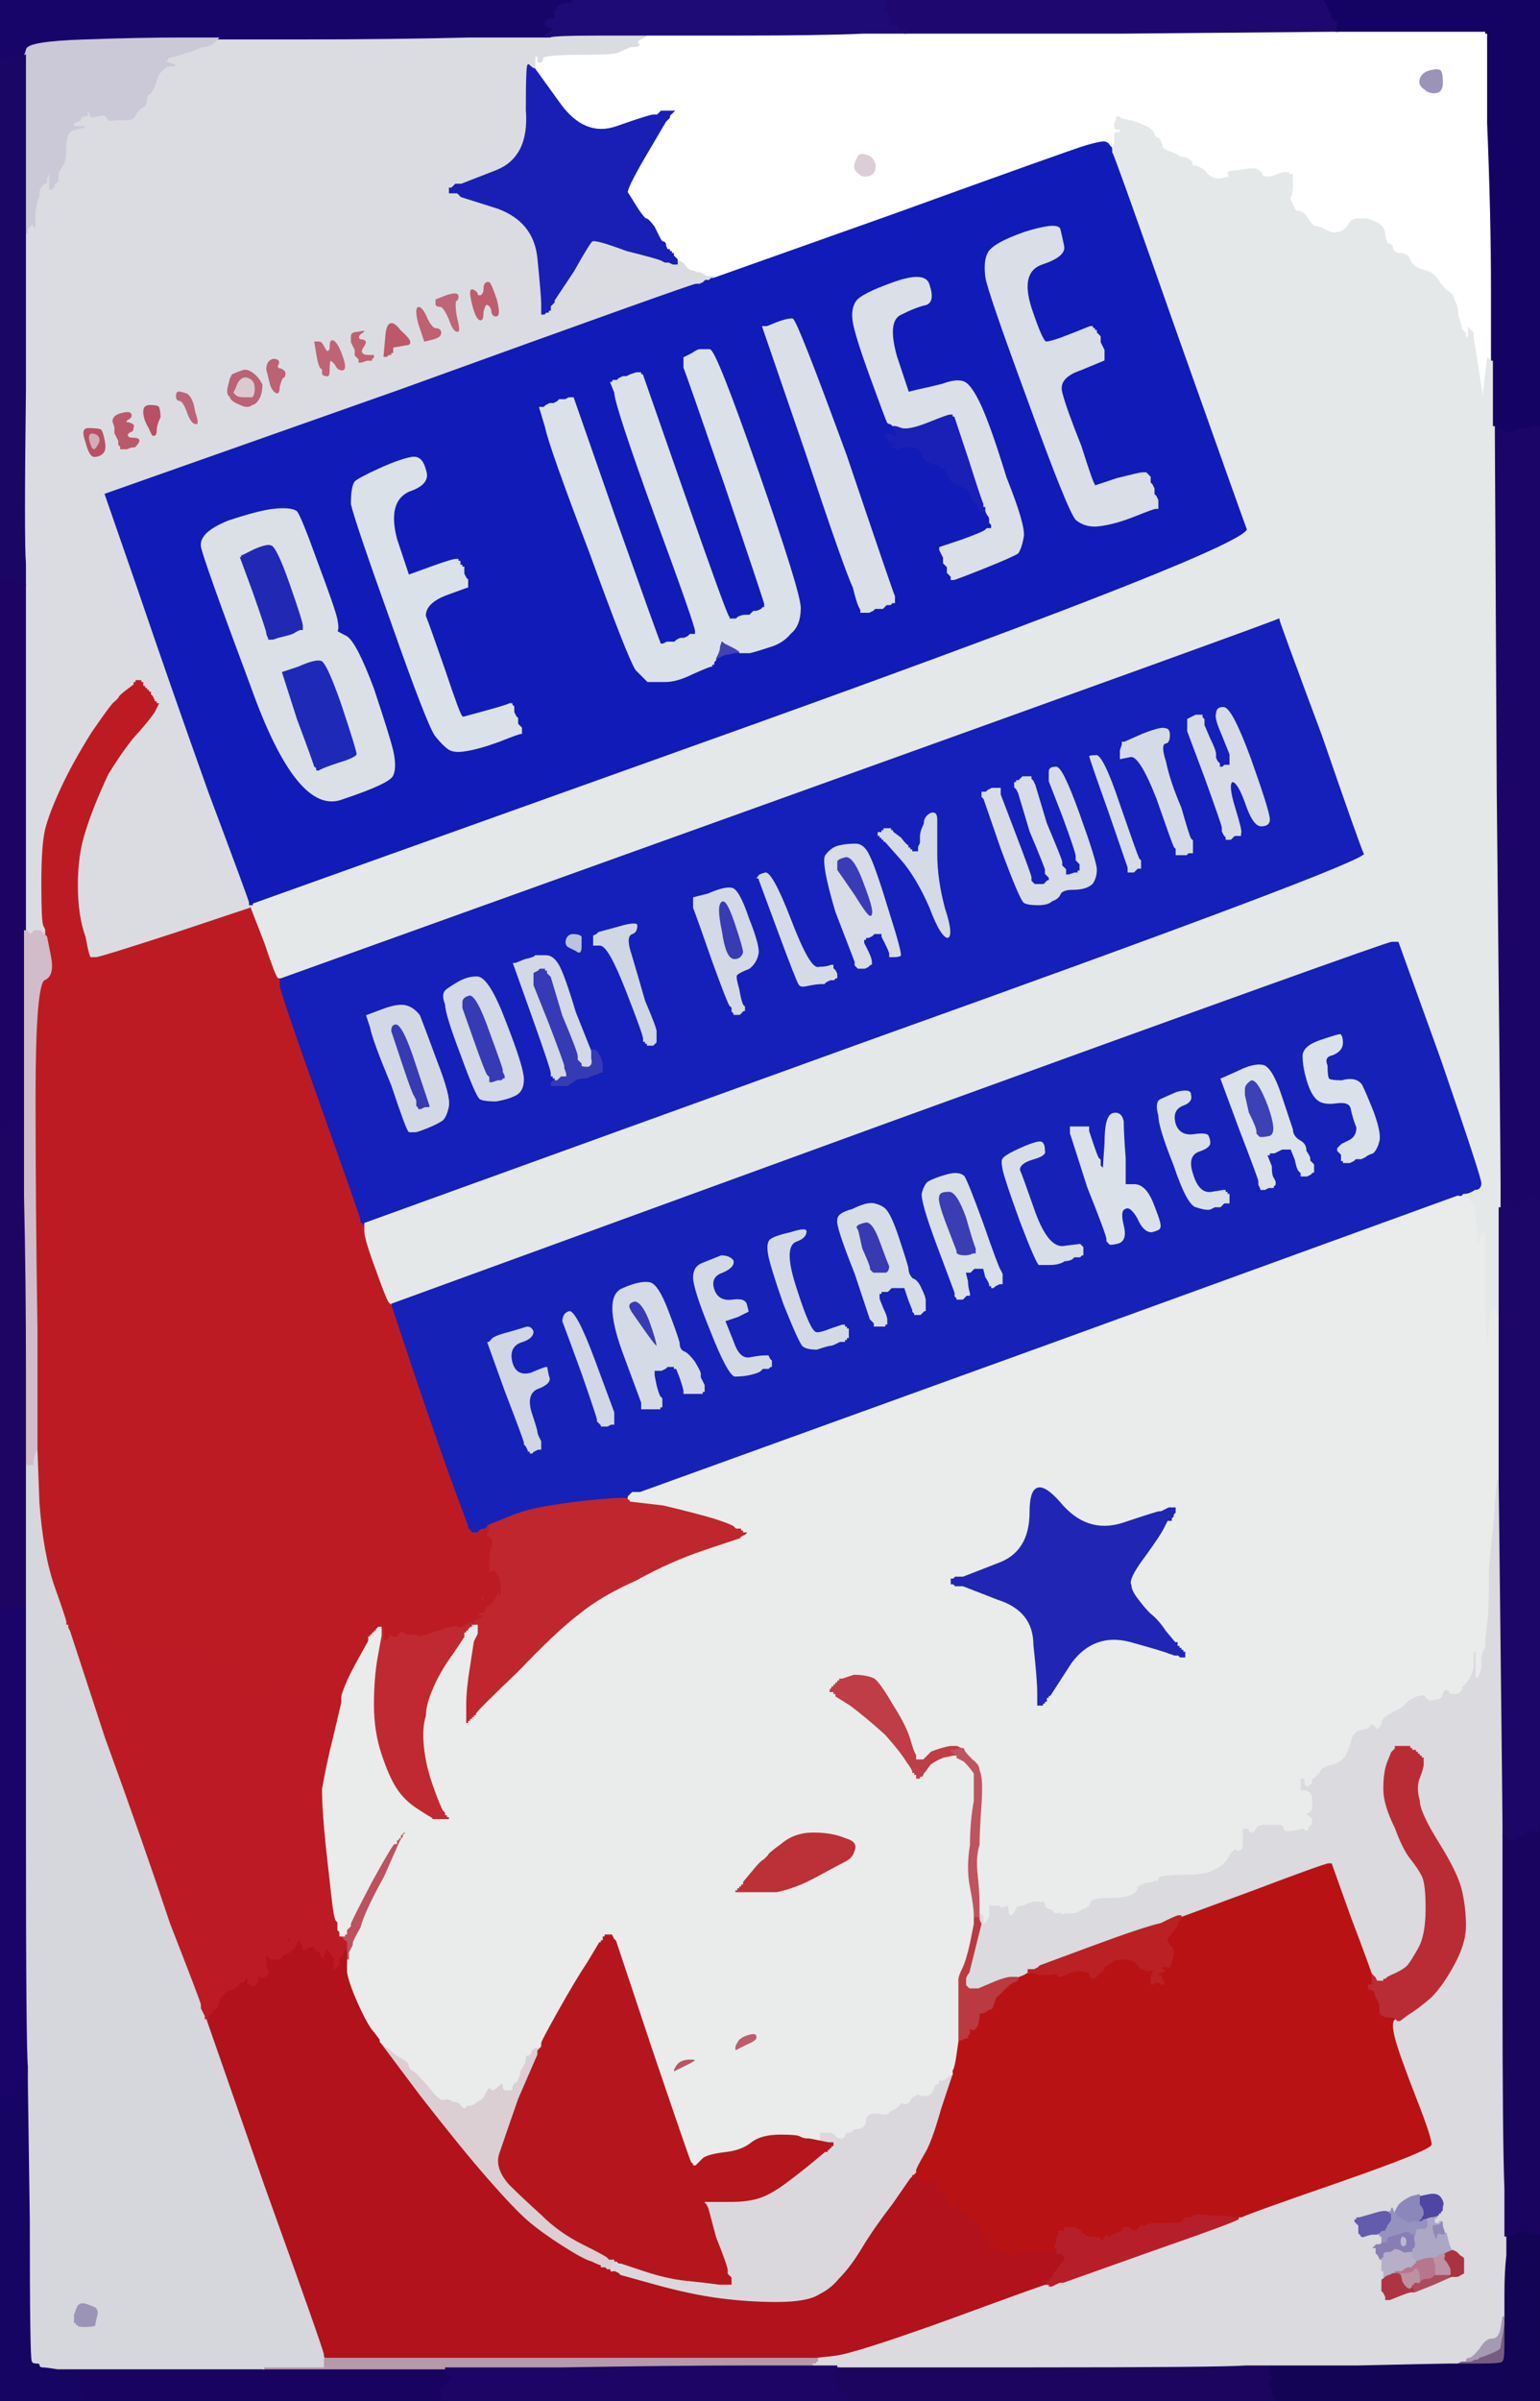 <?xml version="1.0"?><svg width="801" height="1248" xmlns="http://www.w3.org/2000/svg">

 <g>
  <title>Layer 1</title>
  <path id="svg_1" fill="#BE6272" fill-rule="evenodd" stroke="#BE6272" stroke-width="1px" d="m192,184l3,0l0,2l-1,1l0,0l0,1l-2,0l-1,0l-3,1l-2,0l0,-1l0,-1l-1,-1l-1,-1l0,-1l0,-2l-1,-2l-1,-2l0,-3q0,-3 4,-3q4,-1 4,0q0,1 -2,2q-2,2 1,2q3,1 1,4q-2,3 -1,3q0,1 3,1z"/>
  <path id="svg_2" fill="#D3D9E5" fill-rule="evenodd" stroke="#D3D9E5" stroke-width="1px" d="m387,522l1,1l0,1l0,2l-1,0l0,0l-1,1l-1,1l-2,0l-2,0l0,-1l-1,-1l0,-1l0,-1l-1,-1q-1,-1 -9,-23q-8,-23 -10,-28l0,-5l0,0l0,-1l8,-2q9,-4 13,-3q4,1 9,16q6,15 5,19q-1,5 -5,8q-5,2 -6,3q-1,0 1,7q1,6 2,8zm-11,-38q-3,-14 0,-15q2,0 6,12q4,12 4,14q-1,3 -4,3q-4,0 -6,-14z"/>
  <path id="svg_3" fill="#D9DFE7" fill-rule="evenodd" stroke="#D9DFE7" stroke-width="1px" d="m521,660l1,2l0,1l0,1l0,2l0,1l0,0l0,1l-1,0l-1,0l-2,1l-1,1l-1,0l-1,0l0,-1l-1,0l0,-1q0,-1 -2,-4l-1,-4l-2,0l-2,0l-1,1l-1,1l-1,0l-1,0l1,4q0,3 1,6l0,2l-1,0l-1,0l-1,1l-1,1l-2,0l-2,0l0,-1l-1,-1l0,-1l0,-1l-9,-24q-9,-24 -8,-28q1,-4 3,-6q3,-2 10,-4q7,-2 10,1q2,3 10,25q8,23 9,24zm-14,-11l0,2l-1,0q-2,1 -4,1q-3,0 -4,-1l0,-1l-5,-13q-5,-13 -4,-15q0,-2 4,-2q4,-1 9,13q4,14 5,16z"/>
  <path id="svg_4" fill="#393BB3" fill-rule="evenodd" stroke="#393BB3" stroke-width="1px" d="m335,692l-7,-10l-1,-2q-1,-3 3,-4q4,0 8,10q4,11 4,14q0,2 -7,-8z"/>
  <path id="svg_5" fill="#B75165" fill-rule="evenodd" stroke="#B75165" stroke-width="1px" d="m46,222q6,0 7,1q1,1 2,6q1,5 -1,7q-2,2 -5,2q-3,0 -5,-8q-3,-8 2,-8zm1,7q-1,-4 2,-3q3,1 2,4q-1,2 -2,3q-1,0 -2,-4z"/>
  <path id="svg_6" fill="#AD3444" fill-rule="evenodd" stroke="#AD3444" stroke-width="1px" d="m724,1181l1,0l2,0q2,1 2,1l0,0l1,4q2,3 3,3q1,0 1,-1q0,-1 1,-1l0,0l0,1q1,2 1,3l0,1l-2,0q-1,0 -6,2l-5,2l-1,0l-1,0l0,0l-1,0l0,-1l0,-1l-1,-2l-1,-1l0,-1l0,-2l0,-2q0,-2 1,-2l1,-1l0,0q1,-1 1,-1l0,0l1,0q1,0 2,-1z"/>
  <path id="svg_7" fill="#9B94B6" fill-rule="evenodd" stroke="#9B94B6" stroke-width="1px" d="m40,1209l0,0l-1,0l0,-1l0,0l-1,0l0,0l0,0l0,-1l0,0l0,-4q1,-3 2,-5q2,-2 5,-1q3,1 5,2q2,2 1,5q-1,4 -1,5q-1,1 -6,1q-4,0 -4,-1z"/>
  <path id="svg_8" fill="#BF5461" fill-rule="evenodd" stroke="#BF5461" stroke-width="1px" d="m498,907l0,0l2,1q2,0 2,1q0,1 4,5q4,3 4,6q2,4 1,18q-1,15 -1,21q-2,6 -1,15q1,10 1,15l0,5l0,3l0,3l0,0l0,0l-1,-2l0,-1l-1,0l-1,0l0,1l-1,2l0,0l0,0l0,-4q0,-5 -2,-15q-2,-10 0,-22q0,-12 2,-23q0,-12 0,-14q-2,-3 -5,-6l-4,-2l0,-1l-1,0l0,0l0,0l0,-1l0,0l-1,0l0,0l0,-1l-1,0l0,-1l0,-1l2,0l3,-1l0,0l-1,0l0,0l0,0l0,-1z"/>
  <path id="svg_9" fill="#2028B4" fill-rule="evenodd" stroke="#2028B4" stroke-width="1px" d="m158,325l0,2l0,0l0,1l-1,0l-1,0l-2,1q-1,1 -5,2l-4,1l-3,1l-3,0l0,-1q-1,-2 -1,-3q0,-1 -7,-21l-7,-19l1,0l0,-1l0,0l1,0l0,0l0,0l6,-3q7,-3 9,-2q3,0 10,20q7,20 7,22z"/>
  <path id="svg_10" fill="#130456" fill-rule="evenodd" stroke="#130456" stroke-width="1px" d="m798,1161l3,0l0,43l0,44l-69,0l-69,0l0,0q-1,-1 -2,-6q-2,-4 -1,-4q1,0 1,-2q-1,-2 -2,-3q-1,-1 0,-1l1,0l0,-2l0,-1l46,0q45,-1 48,-1l4,0l12,0q11,0 11,-1q1,0 1,-9l0,-10l0,-2l0,-2l0,-12q0,-11 1,-20l0,-10l1,0q2,0 5,-2q3,-2 5,0q2,0 4,1z"/>
  <path id="svg_11" fill="#DBE1E8" fill-rule="evenodd" stroke="#DBE1E8" stroke-width="1px" d="m207,280l6,18l11,-4q11,-4 13,-4l2,0l0,1l1,0l0,1l0,1l1,0l0,1l0,0l1,0l0,2l0,2l1,2l1,1l0,3l0,2l-1,0l0,0l-11,4q-10,4 -10,10q2,5 10,28q8,24 9,24l0,0l11,-3q11,-3 13,-4l2,0l0,1l1,1l0,1l0,2l1,2l1,1l0,1l0,2l1,1l1,1l0,2l0,2l-1,0q-1,0 -11,4q-11,4 -18,5q-6,1 -9,-1q-3,-2 -7,-7q-4,-5 -23,-59q-19,-53 -21,-62q0,-9 2,-12q2,-2 13,-7q11,-5 17,-6q6,-1 8,7q3,8 -9,12q-11,5 -6,24z"/>
  <path id="svg_12" fill="#D3DAE6" fill-rule="evenodd" stroke="#D3DAE6" stroke-width="1px" d="m432,690l6,-2l1,0l1,0l0,1l0,0l1,0l0,1l0,0l1,0l0,3l0,3l-1,0l0,0l0,1l-1,0l0,0l0,1l-2,0l-1,0l-2,1q-2,1 -3,1q-1,0 -7,2q-6,0 -8,-2q-2,-2 -10,-22q-7,-20 -8,-26q-1,-6 1,-8q2,-2 11,-4q9,-3 9,0q0,4 -6,6q-6,3 1,24q7,22 10,22q2,0 7,-2z"/>
  <path id="svg_13" fill="#BC5D6E" fill-rule="evenodd" stroke="#BC5D6E" stroke-width="1px" d="m383,1066l-1,0l0,-2q0,-1 2,-4q2,-2 6,-3q4,-1 4,2q0,2 -5,4q-6,3 -6,3z"/>
  <path id="svg_14" fill="#DBDFE8" fill-rule="evenodd" stroke="#DBDFE8" stroke-width="1px" d="m467,185l6,18l4,-1q5,-1 13,-3q8,-3 12,-1q4,2 9,13q5,11 13,37q10,25 9,31q-1,6 -3,9q-3,2 -18,8q-15,6 -16,6l-2,0l0,-1l0,-1l-1,-1l-1,-1l0,-2l0,-1l-1,-1l-1,-1l0,-1l0,-2l-1,-2l-1,-2l0,-1l0,-1l12,-4q11,-4 12,-5l1,-1l1,0l1,0l0,-1l-1,-1l0,-2q0,-1 -1,-2l-1,-2l0,0l0,-1l0,-1q0,-1 -1,-1l0,0l0,-1q-1,-2 -8,-24l-7,-21l-1,0l0,-1l-1,0q-1,0 -11,4q-10,4 -14,3l-3,-1l-1,0l0,0l-1,0q0,0 -1,-1q-1,0 -2,-1q-1,-2 -9,-24q-8,-22 -9,-29q-1,-7 2,-11q3,-4 20,-10q17,-6 19,2q3,9 -2,11q-5,1 -13,5q-7,3 -2,21z"/>
  <path id="svg_15" fill="#B75064" fill-rule="evenodd" stroke="#B75064" stroke-width="1px" d="m78,210q4,0 5,1q1,2 1,6q-2,4 -2,7q0,3 -2,3q-1,1 -3,-4q-3,-5 -3,-9q0,-4 4,-4z"/>
  <path id="svg_16" fill="#9188B9" fill-rule="evenodd" stroke="#9188B9" stroke-width="1px" d="m749,1154l0,0l1,0q1,0 1,3q1,3 1,3l0,0l0,0q0,0 0,1l1,0l0,0q0,1 -3,0q-2,0 -2,1q0,2 -1,2q-1,0 -2,-4q-1,-4 0,-4q1,0 2,0l1,-1l0,0q1,-1 1,-1z"/>
  <path id="svg_17" fill="#D1D7E4" fill-rule="evenodd" stroke="#D1D7E4" stroke-width="1px" d="m310,707l10,27l0,2l0,2l1,0l0,0l0,1l-1,0l0,1l0,1l-2,0l-2,1l-2,0l-2,0l0,-1l0,0l-1,-1l-1,-1l0,-1q0,-1 -8,-24q-8,-22 -10,-27q0,-5 4,-6q4,-1 14,26z"/>
  <path id="svg_18" fill="#DBDCE2" fill-rule="evenodd" stroke="#DBDCE2" stroke-width="1px" d="m312,18l24,0l0,0q0,1 -3,2q-3,2 -1,3q1,1 -4,1q-5,2 -7,3q-2,1 -20,1q-18,0 -19,2q0,2 -1,2l-1,0l0,-2l0,-2l-1,0l0,0l0,1l-1,0l0,0l0,1l0,0l0,0l0,1l0,1l0,2l0,2l0,0q-1,0 -3,-2q-1,-2 -1,23q2,25 -16,32l-18,7l-2,0l-1,0l-1,1l-1,1l0,0l-1,0l0,1l0,1l2,0l2,0l1,1l1,1l19,6q19,7 21,26q2,20 2,24l0,5l1,0l1,-1l0,0l0,0l1,0l0,0l0,-1l1,0l0,-1l0,-1l1,-1l1,-1l0,0l0,-1l10,-15q9,-16 10,-16q2,-1 18,5q16,4 18,5l2,1l1,0l1,0l2,1l1,0l0,1q1,0 1,0l0,-1l1,-1q1,0 3,2q2,3 4,3q3,1 3,1l1,0l0,0l0,0l2,1l1,1l0,0l1,0l0,0l0,0l1,0l1,0l0,0l0,0l1,0l0,1l-1,0l-1,1l-1,0l-1,0l-1,1l-2,1l-2,0q-2,0 -154,55l-153,54l17,49q17,50 37,106q21,56 21,57l0,1l1,0l1,0l0,0l0,0l0,1l0,0l-1,1l0,0l-39,13q-40,13 -42,13l-3,0l0,0q-1,0 -3,-11q-4,-11 -4,-27q0,-16 4,-28q4,-13 12,-30q10,-16 16,-22q6,-7 8,-10l2,-4l-1,0l0,0l0,-1l-1,0l0,0l0,-1l0,0l0,0l-1,-2l-1,-1l0,0l0,-1l0,0l0,0l-1,0l0,0l0,-1l-1,0l0,0l0,-1l0,0l0,0l-1,0l0,0l0,-1l-1,0l0,-1l0,-1l-1,0l0,-1l-1,0l-1,0l0,1l-1,0l0,0l0,1l0,0l0,0l-4,3q-4,3 -4,4q-1,1 -2,2q-1,0 -12,16q-10,16 -16,29q-6,13 -8,21q-2,8 -2,28q0,20 1,22l1,2l0,2l0,2l0,0l-1,-1l0,0l-1,0l0,0l0,0l0,-1l0,0l-1,0l0,-1l0,0l-1,0l0,0l0,0l0,0l-1,0l0,0l-1,0l0,0l0,0l-1,1l-1,1l0,0l-1,0l0,-1l-1,0l0,0l0,-1l0,0l0,0l-1,0l0,0l0,-90l0,-90l0,-11q-1,-11 0,-91l0,-81l0,0l1,0l0,-1l0,-2l1,0l0,0l0,-1l1,0l0,-1l0,-2l1,2l1,2l0,-6q0,-5 2,-10q0,-4 1,-5l1,-1l0,0l0,0l1,-1l1,0l0,-1l0,-1l1,-3l1,-2l0,5l0,5l1,0l0,0l0,-1l1,0l0,-1l0,-1l1,0l0,-1l0,0l1,0l0,-2l0,-2l1,-2q1,-1 1,-2q2,-1 2,-10q0,-8 5,-9l4,-1l0,0l1,0l0,0l0,0l-2,0q-1,0 -2,0l-2,0l0,-1l0,-1l2,-1q2,-1 2,-1l0,0l-1,0l0,0l1,-1q1,-1 2,-1q2,0 1,-1l-1,-1l2,0q1,0 1,2q0,1 4,0q4,-1 5,1q0,2 4,1q3,0 6,0q3,0 4,-2q1,-2 3,-4q3,-1 3,-4q0,-3 1,-3q1,0 3,-4q1,-3 2,-6q2,-3 4,-4q1,-1 3,-1l2,0l-3,-1l-3,-1l0,0l1,0l0,0l0,0l0,-1l0,0l1,0l0,-1l7,-2q7,-2 11,-4q4,0 6,-2q1,-1 2,-2l0,0l45,0q46,0 86,-1l40,0l2,0q2,-1 26,-1zm-60,132q0,-3 2,-3q1,0 4,9q2,8 0,8q-2,0 -2,-3q-1,-3 -3,-3q-1,0 -2,4q0,4 -1,4q-2,0 -4,-8q-2,-8 0,-7q2,1 2,2q0,1 2,1q2,-1 2,-4zm-25,8l0,-2l5,-2q6,-2 6,0q0,2 -1,2q-1,1 0,8q2,8 1,8q-2,0 -4,-6q-3,-7 -5,-7q-2,0 -2,-1zm-2,18l-4,1l-3,-9q-2,-8 0,-8q2,1 4,6q2,4 4,5q3,0 3,2q0,2 -4,3zm-21,6l0,1l-1,0l0,1l0,0l-1,0l0,0l0,0l-1,1l-1,0l1,-11q1,-10 7,-2q8,7 3,7q-5,1 -6,1q-1,0 -1,2zm-12,2l3,0l0,2l-1,1l0,0l0,1l-2,0l-1,0l-3,1l-2,0l0,-1l0,-1l-1,-1l-1,-1l0,-1l0,-2l-1,-2l-1,-2l0,-3q0,-3 4,-3q4,-1 4,0q0,1 -2,2q-2,2 1,2q3,1 1,4q-2,3 -1,3q0,1 3,1zm-24,10l0,-2l-1,-1q-1,-1 -2,-7l-1,-6l2,0q1,0 2,2q1,2 2,3q2,0 2,-3q0,-4 2,-2q2,2 4,8q2,6 0,6q-2,0 -3,-2q-1,-2 -3,-3q-1,0 -1,4q0,5 -1,4q-2,0 -2,-1zm-27,6l-1,-4l-1,-4q0,-4 3,-5q4,0 2,3q0,2 2,2q2,1 2,2q0,2 -1,2q-1,1 -2,5q0,3 -1,3q-2,-1 -3,-4zm-22,1l1,-4l1,-2q2,-1 5,-2q2,-1 5,1q3,2 5,6q0,3 -1,6q-2,4 -4,4q-2,2 -6,0q-5,-2 -5,-4q-2,-1 -1,-5zm-22,4q3,2 4,9q2,6 1,6q-2,0 -4,-5q-2,-6 -4,-7q-2,0 -2,-2q0,-2 1,-2q1,0 4,1zm-19,5q4,0 5,1q1,2 1,6q-2,4 -2,7q0,3 -2,3q-1,1 -3,-4q-3,-5 -3,-9q0,-4 4,-4zm-12,23l-3,0l0,-1l-1,-1l0,-1l0,-1l-1,-2l-1,-2l0,-1l0,-2l-1,-3q0,-3 5,-4q4,-1 4,1q0,1 -2,2q-2,2 1,2q3,1 2,2q0,2 -1,2q-2,1 -2,2q0,2 3,2q3,0 3,1q0,1 -2,3q-2,0 -4,1zm-20,-11q6,0 7,1q1,1 2,6q1,5 -1,7q-2,2 -5,2q-3,0 -5,-8q-3,-8 2,-8z"/>
  <path id="svg_19" fill="#AD4A5E" fill-rule="evenodd" stroke="#AD4A5E" stroke-width="1px" d="m746,1182l1,0l0,0l0,0l1,0l2,0l2,0l2,0l0,0q0,1 1,2l0,0l0,0q0,0 -9,4l-10,4l0,-1q0,-1 -1,-3l0,-1l0,0q0,-1 1,-1l1,0l1,0l0,0l0,0l0,0l0,0l0,0l1,-1q1,-1 3,-1q2,0 3,-1q1,-1 1,-1z"/>
  <path id="svg_20" fill="#1B0668" fill-rule="evenodd" stroke="#1B0668" stroke-width="1px" d="m800,221l1,0l0,201l0,202l-1,0q0,0 -1,-2q-1,0 -2,0q-1,1 -1,0q-1,0 -2,1q0,2 -2,3q-1,0 -1,2l1,2l-1,-1q-1,-1 -2,-1q-2,0 -2,-2q-1,-2 -1,-1q0,1 -2,2l-3,1l0,0l-1,0l0,0l0,0l0,-12q0,-13 -2,-204l-1,-190l0,0l0,0l1,-1l1,0l0,1q0,1 5,2q4,0 4,-1q1,-1 2,-2q2,-1 2,1q0,1 3,0q3,-2 4,-1q1,1 1,0z"/>
  <path id="svg_21" fill="#D7DCE7" fill-rule="evenodd" stroke="#D7DCE7" stroke-width="1px" d="m465,498l-3,0l0,-2q0,-1 -2,-5l-2,-4l0,0l0,-1l-2,0l-1,0l-1,1l-2,1l0,0l0,0l-1,0l0,0l0,1l-1,0l0,0l0,1l0,0l0,0l2,4q2,4 2,6l0,2l-1,0l0,0l-1,1l-2,1l-1,0l-1,0l-1,0l-1,0l0,0l0,0l-1,-1l-1,-1l0,-1l0,-1l-10,-26q-8,-27 -5,-30q3,-4 7,-5q4,-1 9,-1q5,0 8,7q3,6 10,29q7,22 6,23q-1,1 -4,1zm-20,-33l-9,-13l0,-2q0,-1 0,-2q0,-1 4,-2q4,0 9,14q5,13 4,15q0,3 -8,-10z"/>
  <path id="svg_22" fill="#635BAC" fill-rule="evenodd" stroke="#635BAC" stroke-width="1px" d="m722,1150l1,0l0,0q0,0 1,1l0,0l0,3q-1,2 -2,3q0,1 -1,2q0,1 -1,1l-1,0l-1,1l-2,1l0,0l0,0l-2,0q-1,0 -4,1q-2,1 -3,-1l-1,-1l0,-2l0,-2l-1,-1l-1,-1l0,-1l0,-1l1,0l0,-1l1,0l1,0l7,-2q6,-2 7,-1q1,1 1,1z"/>
  <path id="svg_23" fill="#DCE2EA" fill-rule="evenodd" stroke="#DCE2EA" stroke-width="1px" d="m682,602l0,1l1,1l1,1l0,1l0,1l0,1l0,1l0,0l0,1l0,0l0,0l-1,0l0,0l-1,1l-2,1l-2,0l-2,0l0,-1l0,-1l-1,-1q-1,-1 -2,-6l-2,-5l-2,0l-2,0l-2,1l-2,1l-1,0l-1,0l0,1l-1,0l2,5q0,5 1,6l1,2l0,1l0,1l-1,1l0,1l-1,0l-2,0l-2,1l-3,0l0,-1l-1,-2l0,-2q0,-1 -10,-27l-10,-27l0,0l0,0l1,0l0,0l9,-4q8,-4 13,-3q5,1 10,16q5,15 6,18q0,3 3,5q4,2 4,6q2,3 2,4zm-27,-12l-1,-1l0,-1q0,-2 -4,-10l-2,-9l0,-3q0,-2 3,-4q3,0 8,13q5,14 1,15q-5,1 -5,0z"/>
  <path id="svg_24" fill="#BB6276" fill-rule="evenodd" stroke="#BB6276" stroke-width="1px" d="m119,201l1,-4l1,-2q2,-1 5,-2q2,-1 5,1q3,2 5,6q0,3 -1,6q-2,4 -4,4q-2,2 -6,0q-5,-2 -5,-4q-2,-1 -1,-5zm4,4l-1,-1l1,-2q1,-3 2,-4q2,-2 4,-1q3,1 3,5q0,3 -1,4q-1,0 -4,0q-3,0 -4,-1z"/>
  <path id="svg_25" fill="#BE748B" fill-rule="evenodd" stroke="#BE748B" stroke-width="1px" d="m791,-35l-4,0l-1,0l-1,0l0,-1l0,0l-1,0l0,-1l0,0l-1,0l0,-1l0,-1l0,-5q0,-5 3,-7q2,-2 6,0q4,0 5,1q2,1 2,7q0,6 -2,7q-2,1 -6,1zm-3,-13q1,-1 4,0q3,1 4,5q0,4 -3,5q-3,1 -5,-1q-3,-2 -2,-5q1,-3 2,-4z"/>
  <path id="svg_26" fill="#D2D8E5" fill-rule="evenodd" stroke="#D2D8E5" stroke-width="1px" d="m308,546l0,0l0,4q1,4 -2,5q-4,0 -4,-1l0,-1l-1,-1l-1,-1l0,-2q0,-2 -8,-21l-6,-20l-1,-1l-1,-1l0,0l0,0l0,-1l0,0l-1,0l0,-1l-1,0l-1,0l-1,1l-2,1l0,0l0,0l0,1l0,1l0,2l0,2l8,20q8,21 8,22l0,1l1,3l0,2l-1,0l-2,0l-1,1l-1,1l0,0l-1,0l-1,0l0,0l0,0l0,-1l-1,0l0,-1l0,0l-1,0l0,-2q0,-2 -10,-30l-10,-28l1,0l1,0l5,-2q5,-1 5,-2q1,0 6,0q4,0 7,5q3,5 9,25q8,20 8,20z"/>
  <path id="svg_27" fill="#3A3CB5" fill-rule="evenodd" stroke="#3A3CB5" stroke-width="1px" d="m445,465l-9,-13l0,-2q0,-1 0,-2q0,-1 4,-2q4,0 9,14q5,13 4,15q0,3 -8,-10z"/>
  <path id="svg_28" fill="#BD515F" fill-rule="evenodd" stroke="#BD515F" stroke-width="1px" d="m210,952l0,0l1,0l1,0l0,0l0,0l-1,1l-1,1l0,0l0,0l0,1l0,0l-1,1l-1,2l-8,18q-10,18 -12,26q-4,7 -4,8l0,1l-1,2l-1,2l0,2l0,2l-1,0l0,0l0,0l-1,0l0,-3l0,-3l0,-1l0,0l-1,0l0,0l0,-1l1,0l0,-1q0,-1 -1,-1q-1,-1 -2,-3l-1,-3l0,0l0,0l1,1l0,2l1,0l1,0l0,-1l1,0l0,-1l0,-1l1,-1l1,-1l0,-1q0,-1 11,-22q11,-20 12,-20l1,0l0,-1l0,-1l1,0l0,0l0,-1l1,0l0,0l0,-1l0,0l0,0l1,-1l1,-1l0,0z"/>
  <path id="svg_29" fill="#4342B1" fill-rule="evenodd" stroke="#4342B1" stroke-width="1px" d="m374,336l1,-3l1,0l1,1l4,2q4,2 4,3l0,0l0,0q0,1 -3,1q-4,1 -5,1q-2,1 -4,2l-2,2l0,-1l1,-1l0,0l0,-1l0,0l0,0l1,-2q1,-2 1,-4z"/>
  <path id="svg_30" fill="#1F0563" fill-rule="evenodd" stroke="#1F0563" stroke-width="1px" d="m9,582l2,-2l1,0l1,0l0,42q1,43 1,91l0,48l0,39l0,39l0,0q-1,-1 -2,-2q-2,-2 -3,-2q-1,-1 -5,1l-4,1l0,-124l0,-124l0,0l0,0l1,-1l1,-1l0,0l0,-1l0,0l0,0l1,-2l1,-1l0,0l0,-1l1,0l1,0l0,0q1,0 3,0z"/>
  <path id="svg_31" fill="#160562" fill-rule="evenodd" stroke="#160562" stroke-width="1px" d="m12,1082l3,1l1,71q0,72 1,73q0,1 2,1q2,0 2,1q0,1 1,1q2,0 8,1l7,0l2,3q3,2 3,3q0,1 1,2q1,1 1,3q0,2 0,3l0,1l0,0l0,0l0,1l0,0l-1,1l0,0l-21,0l-22,0l0,-80l0,-80l0,0l0,0l1,0l0,0l0,1l1,0l0,0l0,1l0,0q0,0 2,0q2,0 3,-1q1,-1 2,-5q1,-3 3,-2zm29,159q1,0 1,0q0,1 0,1q-1,0 -1,-1z"/>
  <path id="svg_32" fill="#1E29B8" fill-rule="evenodd" stroke="#1E29B8" stroke-width="1px" d="m166,401l-2,0l0,-1q0,-1 -1,-1q0,-1 -9,-25l-8,-25l9,-3q9,-4 12,-3q3,0 11,23q8,24 8,26q0,2 -10,5q-9,3 -10,4z"/>
  <path id="svg_33" fill="#18056A" fill-rule="evenodd" stroke="#18056A" stroke-width="1px" d="m0,16l0,-16l149,0l149,0l0,1q0,1 -1,1q0,0 -4,0q-4,2 -3,3q0,1 -1,1q-1,0 0,2q1,2 -2,2q-3,0 -3,2l0,1l2,1q2,0 2,1q0,1 -1,1l0,0l-1,1l-1,1l0,0l-1,0l0,0l0,0l0,1l0,0l-40,0q-40,1 -86,1l-45,0l-20,0q-20,0 -49,1q-30,1 -30,5l-1,3l-2,1q-1,0 -2,0q-1,-1 -1,0l0,1l-1,0l0,1l-1,0l0,0l0,-1l0,0l-1,0l0,-1l0,0l-1,0l0,0l0,0l-2,1l-1,1l-1,0l0,0l0,-16z"/>
  <path id="svg_34" fill="#D5DBE7" fill-rule="evenodd" stroke="#D5DBE7" stroke-width="1px" d="m593,446l1,1l0,3l0,2l-1,0l-1,0l-1,1l-1,1l-2,0l-2,0l0,-2l0,-1l-10,-29q-10,-28 -10,-29q0,-1 4,-1q4,-1 13,26q9,26 10,28z"/>
  <path id="svg_35" fill="#B1121C" fill-rule="evenodd" stroke="#B1121C" stroke-width="1px" d="m153,1008l1,2l0,-1l0,0l1,0l0,-1l0,0l1,0l1,2q1,2 1,3q-1,1 2,-1q4,-1 4,0q0,1 1,2q1,0 1,0q1,1 1,2l1,1l0,0q0,-1 1,-3q1,-2 2,-2l1,0l0,1l0,0l-1,0l0,1l0,0l1,0l0,0l0,0l0,1l0,0l2,2q2,2 2,1l0,-1l1,0l0,-1l0,0l1,0l0,-1l0,-1l1,0l0,0l0,-1q1,0 1,0l0,0l0,3l0,3l1,0l0,0l0,6q1,6 6,17q5,11 8,14q3,4 3,4l0,1l0,0q0,1 0,1l1,0l0,0q0,0 1,1l0,0l16,22q16,21 32,40q16,19 25,27q9,8 20,15q11,7 15,8q4,2 5,2l0,1l1,0l1,0l1,1l2,0l0,0l0,1l0,0l1,0l0,0l1,0l0,0l0,0l2,1l1,1l18,5q18,5 33,7q15,2 30,2q16,0 22,-4q6,-3 10,-8q6,-6 12,-16q6,-10 16,-23q9,-13 9,-13l0,0l1,0q0,0 0,-1l0,0l0,0l1,-1l0,0l0,0l1,0l0,0l0,-1l0,0l0,0l1,-1l0,0l1,0l0,4q2,3 2,1q1,-1 2,-1q0,0 0,1q0,1 1,1q1,0 1,-2l0,-1l1,0q1,0 2,2q1,2 1,5q0,2 2,2q3,-1 3,2l1,2l0,1l0,1l0,1l0,1l0,0l0,0l0,1l0,0l1,-2l0,-2l1,0l2,0l0,-1q0,-1 1,-3l0,-2l1,0l1,1l0,0l1,0l0,0l0,0l0,1l0,0l-1,1l-1,1l0,1q0,2 1,2q1,0 2,1q1,1 2,1q1,0 1,2q-1,2 2,4q4,2 3,2q-1,0 0,4q1,3 1,4q0,0 1,-1q0,-1 1,-1q2,-1 2,1q0,2 1,4q0,3 1,2q2,-1 6,2q4,2 5,0q1,-3 1,-1q0,0 6,0q6,-1 6,0q0,1 1,1q1,0 1,-1q1,0 2,0q2,0 2,-2l0,-2l1,0l0,1l0,0l0,1l0,0l1,0l0,2l0,1l2,0l1,1l0,0l1,0l0,1l0,1l1,0l0,0l-2,2q-1,1 -3,4q-2,2 -2,3l0,1l-1,0l0,0l0,1l-1,0l0,0l0,1l0,0l0,0l-1,0l0,0l0,1l1,0l0,1l0,0l-2,0q-1,0 -50,18q-50,18 -60,19l-9,1l-64,0q-64,0 -127,0q-64,0 -65,0l-1,-1l0,-1q0,-2 -31,-88l-31,-87l1,0q1,0 1,-1l0,-1l1,0l0,-1l0,0l1,0l0,-1q0,-1 2,-1q1,-1 2,-5q2,-3 5,-5q3,0 5,-4l3,-2l1,0l2,0l0,0q1,0 0,1q-1,0 -1,1q0,1 1,1q2,1 2,1l0,0l1,-1q1,-1 1,-3q0,-1 1,-1q1,1 3,0q2,-1 1,-3q-1,-1 -1,-4l0,-3l1,-1l1,-1l0,0l0,1l0,0l0,0l1,0q0,0 3,1q2,1 2,0q0,-1 3,-2q3,-1 3,-2q-1,-1 -2,-4q-1,-2 0,-2q2,0 3,1zm-14,10q1,0 1,0q0,0 0,0q-1,0 -1,0zm-12,12q1,0 1,0q0,0 0,0q-1,0 -1,0zm372,118q1,-1 1,0q1,0 0,1q-1,0 -1,-1z"/>
  <path id="svg_37" fill="#D3DAE5" fill-rule="evenodd" stroke="#D3DAE5" stroke-width="1px" d="m389,678l1,4l0,0q0,0 -6,3l-6,2l4,10q3,9 8,8q5,-1 8,-1l2,0l0,0l0,0l1,2l1,1l0,2l0,2l-1,0l-1,1l-2,0l-1,0l-1,1q-1,1 -5,2q-4,1 -9,1q-4,-1 -13,-24q-9,-22 -9,-28q0,-6 5,-8q5,-2 10,-4q5,0 7,3q1,4 -6,7q-6,2 -4,8q2,6 9,5q7,-1 8,3z"/>
  <path id="svg_38" fill="#D8DEE7" fill-rule="evenodd" stroke="#D8DEE7" stroke-width="1px" d="m554,647l8,-1l0,0l0,0l1,1l1,1l0,2l0,3l-1,0l-1,1l-2,0l-1,0l-1,1q-2,1 -4,1q-3,2 -8,2q-5,0 -6,0q-2,-2 -10,-23q-8,-22 -9,-27q-1,-5 0,-6q1,-2 10,-6q9,-4 11,-3q2,1 2,5q1,3 -6,5q-7,2 -7,5q1,2 8,22q7,19 15,17z"/>
  <path id="svg_39" fill="#383AB3" fill-rule="evenodd" stroke="#383AB3" stroke-width="1px" d="m222,576l-1,0l-2,1l-2,0l0,-1l-1,-1l0,-1l0,-2l-1,-2q-1,-1 -6,-16l-5,-15l-1,-3q0,-4 3,-4q4,0 11,22q7,21 7,21q0,1 -2,1z"/>
  <path id="svg_40" fill="#191FB5" fill-rule="evenodd" stroke="#191FB5" stroke-width="1px" d="m278,36l0,0l13,18q13,18 30,12q17,-6 19,-6l2,0l1,-1l1,-1l1,0l1,0l2,0l2,0l0,0l0,0l-1,1l-1,1l0,0l0,0l0,1l0,0l-1,1l-1,1l-10,17q-10,17 -10,20q2,3 5,8q4,6 5,6q1,0 4,4q2,4 3,6q1,2 2,2q1,0 1,2q1,2 1,2l1,0l0,0l0,0l0,1l0,0l1,0l0,1l0,0l1,0l0,0l0,0l0,1l0,0l1,1l1,1l0,1l0,1l0,0l-1,0l-1,0l-2,-1l-1,0l-1,0l-2,-1q-2,-1 -18,-5q-16,-6 -18,-5q-1,0 -10,16l-10,15l0,1l0,0l-1,1l-1,1l0,1l0,1l-1,0l0,1l0,0l-1,0l0,0l0,0l-1,1l-1,0l0,-5q0,-4 -2,-24q-2,-19 -21,-26l-19,-6l-1,-1l-1,-1l-2,0l-2,0l0,-1l0,-1l1,0l0,0l1,-1l1,-1l1,0l2,0l18,-7q18,-7 16,-32q0,-25 1,-23q2,2 3,2z"/>
  <path id="svg_41" fill="#B91215" fill-rule="evenodd" stroke="#B91215" stroke-width="1px" d="m691,968l2,0l10,28q11,29 11,30l0,1l1,5q1,4 1,6q2,3 2,5q0,2 0,3q0,1 3,2q4,0 5,1l1,1l0,0l0,0l-1,0q-2,1 0,9q2,8 11,31q9,23 8,25q0,3 -49,20q-49,17 -50,18l-2,0l-2,0q-2,-1 -12,-1q-9,-1 -9,0q0,1 -3,1q-2,0 -2,1q0,2 -7,2q-6,0 -9,0q-2,0 -4,1q-1,1 -2,0q0,-1 -1,1q-1,1 -2,2q-2,0 -3,-1q0,-1 -2,-1q-2,0 -2,1q0,1 -3,2q-3,1 -3,2q0,1 -3,1q-3,1 -3,0q0,-1 -5,-1q-4,-1 -5,-3q-2,-2 -4,-2l-3,0l0,0l-1,0l0,0l0,0l0,1l0,0l1,0l0,1l-2,0l-2,0l0,2l-1,1l0,2q0,2 -1,2l0,0l0,-1l-1,0l0,2q0,2 -2,2q-1,0 -2,0q0,1 -1,1q-1,0 -1,-1q0,-1 -6,0q-6,0 -6,0q0,-2 -1,1q-1,2 -5,0q-4,-2 -4,-2q-2,0 -4,-1q-2,0 -2,-1q0,-1 1,-1q1,-1 1,-3q0,-2 -2,-1q-1,0 -1,1q-1,1 -1,1q0,-1 -1,-4q-1,-4 0,-4q1,0 -3,-2q-3,-2 -4,-3q0,-1 -2,-2q-3,0 -2,-3l0,-3l-1,0l-1,0l0,1l0,1l-2,0l-1,0l0,2l-1,2l0,0l0,-1l0,0l0,0l0,-1l0,-1l0,-1l0,-1l-1,-2q0,-3 -3,-2q-2,0 -2,-2q0,-3 -1,-5q-1,-2 -2,-2l-1,0l0,1q0,2 -1,2q-1,0 -1,-1q0,-1 0,-1q-1,0 -2,1q0,2 -2,-1l0,-4l-1,1q-1,1 -1,2l0,0l-1,0l0,1l-1,0l-1,0l0,-1l1,-1l0,0l0,0l0,-1l0,0l1,0l0,-1l0,0q1,0 5,-7q4,-7 9,-25l6,-18l0,-2q1,-1 2,-8l1,-7l0,0l1,-1l0,0l1,0l0,0l0,0l2,-1l1,0l0,-1l1,-1l0,-2q0,-2 2,-3q3,-2 3,-4q0,-2 1,-2q2,0 3,-1q1,-1 2,-1q1,0 2,-4q1,-3 2,-3q1,-1 3,-3q3,-3 5,-4q3,-1 2,-2l-1,0l2,-1q3,-1 4,-2l1,0l3,0l2,1l0,0l0,0l1,0l0,0l1,0l1,0l3,0q4,-1 4,0q1,2 4,0q4,-2 8,-2q6,1 5,2q0,2 1,2q2,0 2,-1q1,-1 2,-2q1,0 2,-2q0,-1 2,-2q1,-1 2,-1q1,-2 6,-2q6,0 8,3q1,2 2,2q2,0 2,1q1,0 2,0q2,-1 2,0q0,1 -1,4l0,3l1,0l1,-1l1,0l1,0l1,1l1,0l0,-1l-1,-1l0,-1q0,-1 -1,-1l-1,0l0,-1q0,-1 2,-1q2,-1 1,-1q-1,0 -1,-1q0,-1 1,-1q1,0 2,0q1,1 2,-2q1,-3 1,-5q0,-2 -1,-3q-1,0 -1,-1q-1,-1 -1,-2q-1,-1 2,-4q2,-3 3,-5l1,-3l1,0q0,-1 0,-1l0,0l38,-14q37,-14 39,-14zm-185,87q0,0 1,0q0,1 -1,1q0,0 0,-1zm-7,85l0,-1l1,0l1,1l0,0l1,0l0,0l0,0l-2,1q-1,0 -1,-1zm76,21q1,0 1,0q0,1 0,1q-1,0 -1,-1z"/>
  <path id="svg_42" fill="#180460" fill-rule="evenodd" stroke="#180460" stroke-width="1px" d="m39,1234l-2,-3l50,0l50,0l47,0l48,0l0,1l0,1l1,1q1,0 2,1q1,1 -1,3q-1,2 -2,2q-2,0 -2,1l0,1l-1,0l0,0l0,1l1,0l0,1l0,2l1,1l0,1l-94,0l-94,0l0,0l1,-1l0,0l0,-1l0,0l0,0l0,-1q0,-1 -1,-2q-1,-1 -1,-4q0,-3 -3,-5z"/>
  <path id="svg_43" fill="#ACA7C5" fill-rule="evenodd" stroke="#ACA7C5" stroke-width="1px" d="m749,1150l1,0l0,1q0,1 -1,1q-1,0 -1,1q0,1 1,1l0,0l0,1q0,1 -3,1q-2,0 -1,4q1,4 2,4q1,0 1,-2q0,-1 2,0q2,0 2,-1l0,-1l1,0q1,0 1,2q0,2 0,4q1,3 2,3q2,1 2,1l0,0l-2,0q-1,0 -3,1l-2,1l-1,0q-1,0 -2,1l-2,1l-2,0q-2,0 -6,2l-3,1l0,-1l-1,-2l0,-2l0,-1l-1,0l0,0l0,-1l1,0l0,0l0,0l0,-1l0,0l1,-1q1,-1 0,-4l0,-2l0,0q1,0 1,-2q0,-2 2,-2l2,0l1,0q1,0 1,-3l-1,-2l3,-1q4,-2 5,-2z"/>
  <path id="svg_44" fill="#C02931" fill-rule="evenodd" stroke="#C02931" stroke-width="1px" d="m246,843l0,0l0,1q0,0 0,0l0,1l0,0q0,0 -1,1l0,0l0,0q-1,0 -1,0l0,1l0,0l0,1l0,0l0,0l-1,0l0,0l0,1l-1,0l0,1l0,1l-6,9q-6,8 -10,17q-4,9 -4,15q-2,6 -1,16q1,10 5,21q4,11 5,12l1,1l0,0l0,0l0,1l0,0l1,0l0,1l0,0l1,0l0,1l0,1l1,0l0,0l-3,0l-4,0l-2,0l-1,0l-1,-1q-2,-1 -8,-5q-6,-4 -10,-10q-4,-6 -8,-18q-4,-12 -4,-26q0,-14 2,-25l2,-11l0,-2l0,-1l-1,0l-1,0l0,-1l0,-1l2,0l1,1l0,0l1,0l0,3l0,3l1,0l0,0l0,-1l1,0l0,-1q0,-2 2,0q2,1 2,-2q-1,-2 0,-2l1,0l1,-1l1,0l0,2q0,1 5,2q4,0 4,1q1,0 4,-1q3,-1 9,-3q6,-2 7,-1q1,1 4,-1q3,-2 4,-1z"/>
  <path id="svg_45" fill="#BF3D46" fill-rule="evenodd" stroke="#BF3D46" stroke-width="1px" d="m477,912l0,2l1,0l2,0l4,-4q5,-2 10,-3l4,0l0,0l0,1l0,0l0,0l1,0l0,0l-3,1l-2,0l0,1l0,1l1,0l0,1l0,0l1,0l0,0l0,1l-5,1q-5,2 -7,4q-2,3 -3,4q-1,2 -1,2l0,0l-1,0l0,0l0,1l-1,0l0,0l0,1l0,0l-1,0l0,-1l-1,0l0,-1l0,-1l-1,0l0,-1l0,0l-1,0l0,-1q0,-1 -3,-5q-3,-5 -11,-14q-10,-9 -18,-15l-8,-5l0,-1l0,0l-1,0l0,-1l-1,0l-1,0l0,-2l1,-1l0,0l0,-1l0,0l0,0l1,0l0,0l0,-1l1,0l0,0l0,-1l0,0l0,0l1,0l0,0l0,-1l1,0l0,0l0,-1l1,0l1,0l6,-2q7,0 11,2q3,2 10,14q7,11 9,18q2,7 3,8z"/>
  <path id="svg_46" fill="#DBCFD3" fill-rule="evenodd" stroke="#DBCFD3" stroke-width="1px" d="m219,1089l-21,-28l4,3q4,4 8,6q3,2 11,12q8,10 10,9q2,-1 5,1q3,0 4,2q2,2 2,1q0,-1 2,-1q2,0 4,-2q3,-1 4,-4q1,-2 2,-3q2,0 2,1q1,0 3,-2q2,-2 3,-1q0,1 0,2q0,1 2,1l2,0l0,-1q0,-1 1,-2q0,-1 1,-1q1,0 1,-2q1,-1 1,-2q0,-2 1,-3q1,-1 1,-2q0,-1 1,-3l1,-2l0,-1l0,-1l1,0l1,0l1,-1l1,-1l1,0l1,0l0,-1l0,0l1,0l0,-1l0,0l1,0l0,0l0,0l0,1l0,1l-1,1l-1,1l0,1l0,1l-10,23q-8,23 -10,29q-2,7 5,15q7,7 17,16q9,9 21,15q12,6 13,7l1,1l1,0l1,0l0,0l0,0l1,1l0,0l0,1l0,2l1,0l0,0l-1,1l-1,1l0,0l0,0l-1,0l0,0l0,-1l0,0l-2,0l-1,-1l-1,0l-1,0l0,-1q-1,0 -5,-2q-4,-1 -15,-8q-11,-7 -18,-13q-7,-6 -21,-22q-14,-16 -35,-43z"/>
  <path id="svg_47" fill="#BE6476" fill-rule="evenodd" stroke="#BE6476" stroke-width="1px" d="m168,194l0,-2l-1,-1q-1,-1 -2,-7l-1,-6l2,0q1,0 2,2q1,2 2,3q2,0 2,-3q0,-4 2,-2q2,2 4,8q2,6 0,6q-2,0 -3,-2q-1,-2 -3,-3q-1,0 -1,4q0,5 -1,4q-2,0 -2,-1z"/>
  <path id="svg_48" fill="#D8DFE9" fill-rule="evenodd" stroke="#D8DFE9" stroke-width="1px" d="m630,619l6,-1l0,-1l0,0l1,0l0,1l0,0l1,0l0,0l0,0l0,1l0,0l1,0l0,1l0,0l1,0l0,2l0,1l0,1l0,1l0,0l0,1l-2,0l-1,0l-1,1l-1,1l-1,0l-2,0l-2,1q-2,1 -8,-1q-5,-1 -12,-22q-8,-20 -8,-26q-2,-7 1,-9q2,-1 9,-4q8,-2 8,2q1,4 -4,6q-6,2 -4,9q2,6 9,5q7,-1 8,1q1,2 1,4q0,3 -6,5q-6,2 -3,11q3,10 9,9z"/>
  <path id="svg_49" fill="#D4DBE7" fill-rule="evenodd" stroke="#D4DBE7" stroke-width="1px" d="m432,501l2,0l0,1l0,1l1,1l1,2l0,2l0,1l-1,0l-1,1l-1,0l-1,0l-2,1l-1,1l-2,0q-2,0 -7,1q-4,1 -5,-1q-1,-1 -11,-28l-10,-27l-1,0l0,-1l1,-1q0,-1 4,-2q4,-1 14,25q10,26 14,24q4,0 6,-1z"/>
  <path id="svg_50" fill="#9C93B8" fill-rule="evenodd" stroke="#9C93B8" stroke-width="1px" d="m744,37q4,-1 5,0q1,1 1,6q0,5 -4,5q-3,0 -5,-2q-3,-2 -2,-5q1,-3 5,-4z"/>
  <path id="svg_51" fill="#BF262D" fill-rule="evenodd" stroke="#BF262D" stroke-width="1px" d="m324,778l3,0l0,0l0,0l0,1l1,0l0,0l0,1l17,2q17,4 27,7q9,3 10,4l1,1l1,0l2,0l0,1l0,0l1,0l0,1l1,0l1,0l0,1l-1,1l0,0l0,0l-2,1l-1,1l-18,6q-18,6 -36,16q-18,8 -29,17q-12,9 -32,30q-22,21 -22,22l0,1l-1,0l0,0l0,1l-1,0l0,0l0,1l0,0l0,0l-1,0l0,0l0,1l-1,0l0,0l0,1l-1,0l-1,0l0,-1l0,0l0,-9q0,-8 2,-20l2,-13l1,-2l1,-2l0,-2q0,-2 -2,-1l-2,1l0,-1l0,-1l1,0l0,-1l1,0q1,0 0,-1l0,0l0,-1q0,0 3,-1q2,-1 1,-1q-2,0 -2,-1q0,-1 2,-1q2,0 2,-2q0,-1 -1,-4l-1,-2l3,2q3,1 5,-3q1,-3 1,-4q1,0 1,2l0,2l0,-3q0,-3 -1,-6q-2,-4 -3,-3q-1,1 -2,0q0,-1 0,-5q0,-4 1,-8q1,-4 -1,-5q-2,-1 -1,-2l1,-2l0,0q0,-1 0,-1l-1,-1l1,0q0,-1 0,-1l0,0l10,-4q9,-4 22,-6q12,-2 23,-3q11,-1 15,-1z"/>
  <path id="svg_52" fill="#3939B2" fill-rule="evenodd" stroke="#3939B2" stroke-width="1px" d="m456,662l-2,0l0,0l0,0l-1,-1l-1,-1l0,-1q0,-1 -4,-10l-2,-9l-1,-2q0,-2 5,-3q4,-1 8,10q4,11 5,13q0,3 -2,4q-2,0 -5,0z"/>
  <path id="svg_53" fill="#BB6479" fill-rule="evenodd" stroke="#BB6479" stroke-width="1px" d="m97,205q3,2 4,9q2,6 1,6q-2,0 -4,-5q-2,-6 -4,-7q-2,0 -2,-2q0,-2 1,-2q1,0 4,1z"/>
  <path id="svg_54" fill="#765C83" fill-rule="evenodd" stroke="#765C83" stroke-width="1px" d="m781,1214l1,-6l0,10q0,9 -1,9q0,1 -11,1l-12,0l0,0q0,0 2,-1l3,0l2,0l2,-1l1,0q1,0 1,-1q1,0 6,-2q5,-2 5,-3q0,-1 1,-6z"/>
  <path id="svg_55" fill="#BE6679" fill-rule="evenodd" stroke="#BE6679" stroke-width="1px" d="m227,158l0,-2l5,-2q6,-2 6,0q0,2 -1,2q-1,1 0,8q2,8 1,8q-2,0 -4,-6q-3,-7 -5,-7q-2,0 -2,-1z"/>
  <path id="svg_56" fill="#CBC9D8" fill-rule="evenodd" stroke="#CBC9D8" stroke-width="1px" d="m93,20l20,0l0,0q-1,1 -2,2q-2,2 -6,2q-4,2 -11,4l-7,2l0,1l-1,0l0,0l0,1l0,0l0,0l-1,0l0,0l3,1l3,1l-2,0q-2,0 -3,1q-2,1 -4,4q-1,3 -2,6q-2,4 -3,4q-1,0 -1,3q0,3 -3,4q-2,2 -3,4q-1,2 -4,2q-3,0 -6,0q-4,1 -4,-1q-1,-2 -5,-1q-4,1 -4,0q0,-2 -1,-2l-2,0l1,1q1,1 -1,1q-1,0 -2,1l-1,1l0,0l1,0l0,0q0,0 -2,1l-2,1l0,1l0,1l2,0q1,0 2,0l2,0l0,0l0,0l-1,0l0,0l-4,1q-5,1 -5,9q0,9 -2,10q0,1 -1,2l-1,2l0,2l0,2l-1,0l0,0l0,1l-1,0l0,1l0,1l-1,0l0,1l0,0l-1,0l0,-5l0,-5l-1,2l-1,3l0,1l0,1l-1,0l-1,1l0,0l0,0l-1,1q-1,1 -1,5q-2,5 -2,10l0,6l-1,-2l-1,-2l0,2l0,1l-1,0l0,1l0,0l-1,0l0,2l0,1l-1,0l0,0l0,-46l0,-46l1,-3q0,-4 30,-5q29,-1 49,-1z"/>
  <path id="svg_57" fill="#B95563" fill-rule="evenodd" stroke="#B95563" stroke-width="1px" d="m359,1073l-6,3l-2,1q-2,0 0,-3q2,-4 8,-4q6,0 0,3z"/>
  <path id="svg_58" fill="#140363" fill-rule="evenodd" stroke="#140363" stroke-width="1px" d="m690,4l-2,-4l56,0l57,0l0,110l0,111l-1,0q0,1 -1,0q-1,-1 -2,0q-2,1 -5,1q-3,0 -4,1q0,1 -4,1q-5,-1 -5,-2l0,-1l-1,0l-1,1l0,0l0,0l0,0l-1,0l0,-17l0,-17l0,-38q0,-38 -2,-86l0,-47l-1,0l0,-1l-39,0l-39,0l0,0q-1,-1 0,-3q0,-2 -1,-2q-2,-1 -2,-2l0,-1l0,0q0,0 -2,-4z"/>
  <path id="svg_59" fill="#D7DDE7" fill-rule="evenodd" stroke="#D7DDE7" stroke-width="1px" d="m482,676l0,2l0,2l0,1l0,0l0,1l0,0l0,0l-1,0l0,0l-1,1l-1,1l-2,0l-2,0l0,-1l-1,-1l0,0l0,0l0,-1q0,0 -2,-5l-2,-6l-1,0l0,0l-1,0l-1,0l-1,0l-2,0l-1,1l-1,1l-2,0l-1,0l0,1l-1,0l0,1l0,1l2,5q2,4 2,6l0,1l1,0l0,1l0,0l-1,0l0,0l0,0l0,1l0,0l-1,0l0,1l-1,0l-1,0l-2,0l-2,0l0,0l-1,0l0,-1l0,-1l-1,-1l-1,-1l-8,-24q-10,-25 -9,-28q0,-4 8,-6q8,-4 12,-3q4,1 6,3q3,3 7,15q4,12 5,16q0,3 2,5q3,1 5,6q2,4 2,6zm-26,-14l-2,0l0,0l0,0l-1,-1l-1,-1l0,-1q0,-1 -4,-10l-2,-9l-1,-2q0,-2 5,-3q4,-1 8,10q4,11 5,13q0,3 -2,4q-2,0 -5,0z"/>
  <path id="svg_60" fill="#9692BF" fill-rule="evenodd" stroke="#9692BF" stroke-width="1px" d="m726,1150l0,0l2,2q3,2 4,2q0,1 3,0q3,0 3,0l0,0l0,0q1,0 1,-1l0,0l1,0l1,0l1,2q0,3 -1,3l-1,0l-2,0q-2,0 -2,2q0,2 -1,2l0,0l-1,0q0,0 -1,-1q-1,-1 -6,1q-5,1 -5,2l0,2l-2,0l-1,0l-1,1l-1,0l0,-1l1,0l0,-2l0,-1l-1,0l0,-1l0,0l-1,0l0,0l0,0l0,0l0,0l2,-1l1,-1l1,0q1,0 1,-1q1,-1 1,-2q1,-1 2,-3l0,-3l0,-1q0,0 -1,0l0,0l0,-2q0,-1 1,-1q1,0 1,1q1,2 1,2z"/>
  <path id="svg_61" fill="#1E0870" fill-rule="evenodd" stroke="#1E0870" stroke-width="1px" d="m459,0l-1,0l115,0l115,0l2,4q2,4 2,4l0,0l0,1q0,1 2,2q1,0 1,2q-1,2 0,3l0,0l-1,0q-2,0 -112,1l-111,0l0,0l0,-1l-2,0q-2,0 -2,-1q0,-1 -3,-2q-2,-1 -2,-4l-1,-3l-1,0q-1,0 0,-2q0,-3 -1,-4z"/>
  <path id="svg_62" fill="#BC6275" fill-rule="evenodd" stroke="#BC6275" stroke-width="1px" d="m141,200l-1,-4l-1,-4q0,-4 3,-5q4,0 2,3q0,2 2,2q2,1 2,2q0,2 -1,2q-1,1 -2,5q0,3 -1,3q-2,-1 -3,-4z"/>
  <path id="svg_63" fill="#BD6173" fill-rule="evenodd" stroke="#BD6173" stroke-width="1px" d="m225,176l-4,1l-3,-9q-2,-8 0,-8q2,1 4,6q2,4 4,5q3,0 3,2q0,2 -4,3z"/>
  <path id="svg_64" fill="#4F45A3" fill-rule="evenodd" stroke="#4F45A3" stroke-width="1px" d="m750,1150l0,0l0,0q0,0 -1,0l0,1l-1,0q-2,1 -4,1l-3,1l0,0q-1,0 -2,1l-1,0l0,-1q0,-1 1,-1q1,0 0,-4l-1,-3l0,-1l0,-2l0,0q0,0 0,-1l0,0l5,-1q5,-1 7,2q2,3 1,5q0,3 -1,3z"/>
  <path id="svg_65" fill="#DBCED6" fill-rule="evenodd" stroke="#DBCED6" stroke-width="1px" d="m447,81q1,-1 4,0q3,1 4,5q0,4 -3,5q-3,1 -5,-1q-3,-2 -2,-5q1,-3 2,-4z"/>
  <path id="svg_67" fill="#A93341" fill-rule="evenodd" stroke="#A93341" stroke-width="1px" d="m756,1170l2,0l2,2q2,1 2,2q0,2 0,5l0,3l0,0l0,0l-2,1q-1,1 -3,1l-2,0l0,0q-1,-1 -1,-2l0,0l0,-2q0,-1 -2,-4q-2,-2 -1,-3l0,-1l2,-1q2,-1 3,-1z"/>
  <path id="svg_68" fill="#CFD7E5" fill-rule="evenodd" stroke="#CFD7E5" stroke-width="1px" d="m342,536l0,1l0,3l0,2l0,0l0,0l-1,1l-1,1l-2,0l-2,0l0,-1l0,0l-1,0l0,-1l0,0l-1,0l0,-2q0,-2 -9,-25q-9,-23 -13,-23l-4,0l0,0l0,0l0,-3l0,-3l0,0l0,0l2,-1l1,-1l11,-3q10,-3 10,0q0,4 -3,5q-3,1 0,10q3,10 7,24q6,14 6,16z"/>
  <path id="svg_70" fill="#111BB8" fill-rule="evenodd" stroke="#111BB8" stroke-width="1px" d="m577,76l1,1l0,0l0,1l0,0l1,0l0,1q1,1 34,95q33,93 36,101q2,9 -257,102l-260,93l-1,0l-1,0l0,-1q0,-1 -21,-57q-20,-56 -37,-106l-17,-49l153,-54q152,-55 154,-55l2,0l2,-1l1,-1l1,0l1,0l1,-1l1,0l93,-33q94,-34 101,-36q7,-2 9,-2q2,0 3,2zm-20,98l10,-4l0,0l1,0l0,0l0,0l0,1l0,0l1,0l0,1l0,0l1,0l0,0l0,0l0,1l0,0l1,1l1,1l0,1l0,2l1,2l1,2l0,2l0,3l-12,5q-12,4 -10,12q2,8 10,28q6,19 7,20l0,1l12,-4q12,-3 13,-3l2,0l0,0l0,0l1,1l1,1l0,2l0,1l1,1l1,2l0,2l0,1l1,1l1,2l0,2l0,2l-1,0q-1,0 -11,4q-10,4 -18,5q-7,1 -12,-3q-4,-4 -25,-62q-21,-57 -22,-64q-1,-8 1,-12q2,-5 19,-11q16,-5 18,-2q1,4 2,9q1,5 -11,9q-12,4 -6,23q6,18 8,18q3,0 13,-4zm-90,11l6,18l4,-1q5,-1 13,-3q8,-3 12,-1q4,2 9,13q5,11 13,37q10,25 9,31q-1,6 -3,9q-3,2 -18,8q-15,6 -16,6l-2,0l0,-1l0,-1l-1,-1l-1,-1l0,-2l0,-1l-1,-1l-1,-1l0,-1l0,-2l-1,-2l-1,-2l0,-1l0,-1l12,-4q11,-4 12,-5l1,-1l1,0l1,0l0,-1l-1,-1l0,-2q0,-1 -1,-2l-1,-2l-1,0q-1,0 -2,-2l-1,-3l-1,0l0,-1l0,0l-1,0l0,0q0,0 -1,-3q-1,-3 -4,-4q-2,-1 -4,-2q-2,-1 -3,-2q0,-1 -2,-4q0,-3 -1,-2q0,1 -2,-1q-1,-1 -3,-1q-2,0 -2,-1q-1,0 -2,-1q-2,-1 -2,-2q0,-2 -2,-4q-2,-1 -6,-1q-4,0 -4,1q0,1 -2,0l-2,-1l1,0q1,0 1,-1q0,0 -1,-1l-1,0l-1,-1l-1,0l0,-1l0,-1l-1,0l0,-1l1,0l1,0l2,1l2,0l0,-1l-1,-1l0,0l0,-1l0,0l0,0l-1,-1l0,-1l-1,0q0,0 -1,-1q-1,0 -2,-1q-1,-2 -9,-24q-8,-22 -9,-29q-1,-7 2,-11q3,-4 20,-10q17,-6 19,2q3,9 -2,11q-5,1 -13,5q-7,3 -2,21zm-2,125l0,3l-1,0l-1,1l-1,0l-1,0l-1,1l-1,1l-2,0l-2,0l-1,1l-2,1l-2,0l-2,0l0,-1l0,0l-1,-2q-1,-2 -3,-10q-4,-8 -25,-71l-22,-64l1,0l1,0l5,-2q5,-2 8,-2q2,0 28,71q24,71 25,73zm-101,-128l2,0l3,0q3,0 25,63q22,63 22,71q0,9 -5,13q-4,5 -11,7q-6,2 -10,3l-5,0l0,0q0,1 -3,1q-4,1 -5,1q-2,1 -4,2l-2,2l-1,0q0,1 0,1q-1,0 -10,4q-8,4 -14,4q-7,0 -9,0q-2,-2 -6,-6q-4,-6 -24,-61q-21,-55 -23,-65l-3,-10l1,0l1,0l1,-1l2,-1l1,0l1,0l2,-1l1,-1l1,0l2,0l2,-1l2,0l22,63q22,62 23,64l0,1l2,0l2,-1l2,0l2,0l1,-1l2,-1l1,0l1,0l2,-1l1,-1l1,0l2,0l0,-2q0,-3 -21,-60q-21,-58 -21,-64l-2,-5l1,0l0,-1l1,0l1,0l1,-1l2,-1l1,0l1,0l2,-1l3,-1l1,0l1,0l0,1l1,0l22,63q22,63 23,63l0,1l2,0l2,0l1,-1q2,-1 4,-1l2,0l1,-1l1,-1l1,0q1,0 3,-1l1,-1l0,0q1,0 1,0l0,0l0,-1l0,0l0,-1q0,-1 -20,-60q-20,-58 -22,-63l0,-5l0,0l0,0l4,-2q3,-2 4,-2zm-157,98l6,18l11,-4q11,-4 13,-4l2,0l0,1l1,0l0,1l0,1l1,0l0,1l0,0l1,0l0,2l0,2l1,2l1,1l0,3l0,2l-1,0l0,0l-11,4q-10,4 -10,10q2,5 10,28q8,24 9,24l0,0l11,-3q11,-3 13,-4l2,0l0,1l1,1l0,1l0,2l1,2l1,1l0,1l0,2l1,1l1,1l0,2l0,2l-1,0q-1,0 -11,4q-11,4 -18,5q-6,1 -9,-1q-3,-2 -7,-7q-4,-5 -23,-59q-19,-53 -21,-62q0,-9 2,-12q2,-2 13,-7q11,-5 17,-6q6,-1 8,7q3,8 -9,12q-11,5 -6,24zm-65,-15q9,-1 12,1q2,2 11,27q9,24 10,29q1,5 0,6q-1,0 5,3q5,3 14,27q8,24 10,32q2,9 0,13q-2,4 -26,12q-23,9 -47,-58q-25,-67 -26,-73q-1,-7 14,-13q15,-5 23,-6z"/>
  <path id="svg_71" fill="#D4DAE6" fill-rule="evenodd" stroke="#D4DAE6" stroke-width="1px" d="m468,447l-8,-9l0,0l0,0l-1,0l0,0l0,-1l-1,0l0,0l0,-1l0,0l0,0l-1,0l0,0l0,-1l-1,0l0,-1l0,-2l1,0l1,0l0,-1l0,0l1,0l0,-1l3,0l2,0l0,1l0,0l1,0l0,1l4,3q3,4 4,4l0,1l0,0l1,0l0,0l0,0l0,1l0,0l1,0l0,1l1,0l1,0l0,-2l1,-2l0,-3q0,-3 2,-7q0,-4 4,-6q4,-1 4,4q0,5 0,18q0,13 4,28q5,15 1,16q-4,0 -10,-16q-7,-16 -15,-25z"/>
  <path id="svg_72" fill="#BD1B23" fill-rule="evenodd" stroke="#BD1B23" stroke-width="1px" d="m71,355l0,-1l1,0l1,0l0,1l1,0l0,1l0,1l1,0l0,1l0,0l1,0l0,0l0,0l0,1l0,0l1,0l0,1l0,0l1,0l0,0l0,0l0,1l0,0l1,1l1,2l0,0l0,0l0,1l0,0l1,0l0,1l0,0l1,0l-2,4q-2,3 -8,10q-6,6 -16,22q-8,17 -12,30q-4,12 -4,28q0,16 4,27q2,11 3,11l0,0l3,0q2,0 42,-13l39,-13l7,18q6,18 7,18l1,0l0,4q0,3 21,62q21,59 21,60l0,1l1,0l0,1l1,0l0,0l0,4q0,4 6,20q6,17 7,17q1,1 1,1l0,0l14,42q14,41 20,57q6,16 6,16l0,1l0,0l0,0l1,1l1,1l0,0l0,0l0,0l1,0l0,0l1,0l0,0l0,0l1,-1q1,-1 2,-1l1,-1l0,0l0,-1l1,0l1,0l0,2l0,1l-1,2q-1,1 1,2q2,1 1,5q-1,4 -1,8q0,4 0,5q1,1 2,0q1,-1 3,3q1,3 1,6l0,3l0,-2q-1,-1 -2,2q-2,4 -4,5q-2,1 -2,2q0,2 -2,2q-2,0 -2,1q0,1 2,1q1,0 -1,1q-3,1 -3,1l0,1l0,0q-1,-1 -4,1q-3,2 -4,1q-1,-1 -7,1q-6,2 -9,3q-3,1 -4,1q0,-1 -3,-1q-3,1 -5,-1q-2,-1 -3,1q-1,2 -3,1q-2,-2 -2,0l0,1l-1,0l0,1l0,0l-1,0l0,-3l0,-3l-1,0l0,0l-1,0l-1,0l0,0l0,0l0,0l-1,0l0,0l0,1l0,0l0,1l0,0l0,0l-1,0l0,0l0,1l-1,0l0,0l0,1l0,0l0,0l-1,0l0,0l0,1l-1,0l0,1l0,1l-5,9q-5,9 -7,14q-2,5 -2,6l0,0l0,0l0,0l-1,0l0,0l0,1l-1,0l0,0l0,1l-2,1q-2,1 -4,-1q-1,-2 -2,-2q0,0 -1,2q-1,2 -1,2q-1,0 -2,1l-1,1l0,0l-1,0l0,-1q0,-1 -1,-3q-1,-2 -1,-1q0,1 -2,-1l0,-2l-1,0l0,0l-1,0q-2,0 -2,2q0,3 -1,3l-1,1l0,0l0,0l0,-1l0,-1l0,0l0,0l0,-1l0,0l-1,0q0,-1 -1,-1q-2,0 -1,-3q1,-2 -2,-3q-2,0 -3,0q-2,0 -1,-2l1,-1l0,0l0,-1l-1,0l-1,0l0,1l0,0l-1,-1l0,-1l-1,0l-1,-1l-1,0l-2,0l0,1l0,0l-1,0l0,1l0,0l1,0l0,1l0,1l1,2q0,1 1,1l1,0l0,1l0,1l-2,0l-2,1l0,0l1,0l0,0l0,0l0,1l0,0l-1,0l0,1l-1,0l-1,0l0,-1l-1,0l0,-1l0,-1l-1,-1q-1,-1 -4,-2q-3,0 -3,-2q-1,-1 0,-2q2,0 0,0q-1,-1 -3,-4q-1,-3 -3,-3q-1,-1 -2,1q0,1 -2,1q-1,0 -1,-2q0,-2 1,-3q0,0 -1,0q-2,0 -2,1q0,1 -1,1q-1,0 -4,-4q-4,-4 -4,-4q-1,-1 -2,1q0,2 -4,1q-3,0 -3,-2l0,-3l-1,0l-2,1l0,0l0,0l1,0q0,0 0,1q1,0 0,1q-1,0 -1,1q0,1 -1,1q-1,0 -1,-1q0,-1 -3,-1q-3,0 -5,0q-3,0 -5,2q-2,2 -5,0q-3,-2 -4,-4q0,-1 -3,-1q-2,-1 -3,1q0,1 -1,0q-1,-2 -3,-3q-3,-1 -3,-5l0,-4l-1,0l-1,0l0,-2l-1,-1l0,0l0,1l0,0l0,0l-1,0l0,0l-3,2q-2,2 -3,3q-1,1 -1,3l0,1l-1,0l0,-1l0,0l-1,0l0,0l0,0l0,-1l0,0l-1,0q0,-1 -1,-1l-1,0l-1,-1l-1,0l0,-1q-1,0 -1,0l0,0l0,-1q0,-1 -6,-18q-6,-17 -8,-44l-1,-27l0,-63q-1,-63 -1,-121q0,-59 5,-61q5,-2 3,-12l-2,-10l0,-2l0,-2l-1,-2q-1,-2 -1,-22q0,-20 2,-28q2,-8 8,-21q6,-13 16,-29q11,-16 12,-16q1,-1 2,-2q0,-1 4,-4l4,-3l0,0l0,0l0,-1l0,0l1,0zm179,476l0,-1l1,0q1,0 1,1q0,1 -1,1q-1,0 -1,-1zm-86,51q0,0 0,1q0,1 0,1q0,-2 0,-2z"/>
  <path id="svg_73" fill="#B7B9D0" fill-rule="evenodd" stroke="#B7B9D0" stroke-width="1px" d="m728,1165q0,-3 2,-3q2,1 2,3q0,3 -2,3q-2,0 -2,-3z"/>
  <path id="svg_74" fill="#1A1FB6" fill-rule="evenodd" stroke="#1A1FB6" stroke-width="1px" d="m494,216l1,0l0,1l1,0l7,21q7,22 8,24l0,1l0,1q1,0 1,0l0,1l0,1l0,0l-1,0q-1,0 -2,-2l-1,-3l-1,0l0,-1l0,0l-1,0l0,0q0,0 -1,-3q-1,-3 -4,-4q-2,-1 -4,-2q-2,-1 -3,-2q0,-1 -2,-4q0,-3 -1,-2q0,1 -2,-1q-1,-1 -3,-1q-2,0 -2,-1q-1,0 -2,-1q-2,-1 -2,-2q0,-2 -2,-4q-2,-1 -6,-1q-4,0 -4,1q0,1 -2,0l-2,-1l1,0q1,0 1,-1q0,0 -1,-1l-1,0l-1,-1l-1,0l0,-1l0,-1l-1,0l0,-1l1,0l1,0l2,1l2,0l0,-1l-1,-1l0,0l0,-1l0,0l0,0l-1,-1l0,-1l0,0l1,0l3,1q4,1 14,-3q10,-4 11,-4z"/>
  <path id="svg_75" fill="#151FB9" fill-rule="evenodd" stroke="#151FB9" stroke-width="1px" d="m665,321l1,0l0,1q0,1 22,60q20,58 22,62q0,5 -260,98l-260,94l0,0l-1,0l0,-1l-1,0l0,-1q0,-1 -21,-60q-21,-59 -21,-62l0,-4l259,-93q259,-93 260,-94zm-20,112l0,1l-1,0l-2,0l-1,1l-1,1l-1,0l-1,0l0,-1l0,0l-1,-1l-1,-2l0,-2q0,-1 -9,-26l-9,-24l0,-1l0,-1l0,-2l0,-2l0,0l0,0l2,-1l2,-1l2,0l1,0l0,1l1,1l0,2l0,1l3,7q3,6 3,8l0,2l1,2l1,1l0,1l0,1l2,0l1,-1l1,0l2,0l0,-1l0,0l0,-1l0,-1l0,-1l0,-2l-4,-10q-4,-9 -3,-11q0,-3 3,-3q4,-1 14,26q10,28 10,32q0,3 -4,3q-4,0 -8,-12q-4,-11 -7,-11q-3,1 1,14q4,13 3,13zm-26,3l1,1l0,3l0,3l-2,0l-1,1l-1,0l-1,0l-1,0l-1,0l0,0l-1,0l0,-2l0,-1l-1,-1q-1,-2 -9,-25q-9,-23 -14,-22l-5,1l0,-4l1,-3l0,0l0,-1l0,0l0,0l1,0l0,0l9,-4q10,-4 12,-3q2,0 2,3q0,4 -2,4q-3,1 0,10q2,10 8,24q4,14 5,16zm-26,10l1,1l0,3l0,2l-1,0l-1,0l-1,1l-1,1l-2,0l-2,0l0,-2l0,-1l-10,-29q-10,-28 -10,-29q0,-1 4,-1q4,-1 13,26q9,26 10,28zm-72,-5l-9,-26l-1,-1l0,-2l1,0l1,0l1,-1l2,-1l2,0l2,0l0,2l0,1l8,21q8,21 8,22l0,2l1,1l1,1l0,0l0,0l1,0l1,0l2,0l1,0l1,-1l1,-1l0,0l1,0l0,-1l0,-1l-1,-1l-1,-1l0,-2q0,-1 -8,-20l-6,-20l-1,-2l-1,-1l0,-1l0,-1l1,0l0,-1l0,0l1,0l0,0l0,0l1,-1l1,-1l2,0l2,0l0,1l0,0l1,1l1,2l6,20q8,19 8,20l0,2l1,1l1,1l0,2l0,1l2,0l3,-1l1,0l1,0l0,-1l1,0l0,-2l0,-2l-1,-1l-1,-1l0,-2q0,-2 -7,-21l-7,-18l0,-2q0,-1 0,-3q0,-2 3,-2q3,-1 12,24q9,25 9,29q0,4 -2,7q-3,3 -10,3q-6,0 -7,3q-1,2 -4,3q-2,2 -7,2q-5,0 -7,-1q-2,-1 -12,-28zm-53,6l-8,-9l0,0l0,0l-1,0l0,0l0,-1l-1,0l0,0l0,-1l0,0l0,0l-1,0l0,0l0,-1l-1,0l0,-1l0,-2l1,0l1,0l0,-1l0,0l1,0l0,-1l3,0l2,0l0,1l0,0l1,0l0,1l4,3q3,4 4,4l0,1l0,0l1,0l0,0l0,0l0,1l0,0l1,0l0,1l1,0l1,0l0,-2l1,-2l0,-3q0,-3 2,-7q0,-4 4,-6q4,-1 4,4q0,5 0,18q0,13 4,28q5,15 1,16q-4,0 -10,-16q-7,-16 -15,-25zm-3,51l-3,0l0,-2q0,-1 -2,-5l-2,-4l0,0l0,-1l-2,0l-1,0l-1,1l-2,1l0,0l0,0l-1,0l0,0l0,1l-1,0l0,0l0,1l0,0l0,0l2,4q2,4 2,6l0,2l-1,0l0,0l-1,1l-2,1l-1,0l-1,0l-1,0l-1,0l0,0l0,0l-1,-1l-1,-1l0,-1l0,-1l-10,-26q-8,-27 -5,-30q3,-4 7,-5q4,-1 9,-1q5,0 8,7q3,6 10,29q7,22 6,23q-1,1 -4,1zm-33,3l2,0l0,1l0,1l1,1l1,2l0,2l0,1l-1,0l-1,1l-1,0l-1,0l-2,1l-1,1l-2,0q-2,0 -7,1q-4,1 -5,-1q-1,-1 -11,-28l-10,-27l-1,0l0,-1l1,-1q0,-1 4,-2q4,-1 14,25q10,26 14,24q4,0 6,-1zm-45,21l1,1l0,1l0,2l-1,0l0,0l-1,1l-1,1l-2,0l-2,0l0,-1l-1,-1l0,-1l0,-1l-1,-1q-1,-1 -9,-23q-8,-23 -10,-28l0,-5l0,0l0,-1l8,-2q9,-4 13,-3q4,1 9,16q6,15 5,19q-1,5 -5,8q-5,2 -6,3q-1,0 1,7q1,6 2,8zm-45,14l0,1l0,3l0,2l0,0l0,0l-1,1l-1,1l-2,0l-2,0l0,-1l0,0l-1,0l0,-1l0,0l-1,0l0,-2q0,-2 -9,-25q-9,-23 -13,-23l-4,0l0,0l0,0l0,-3l0,-3l0,0l0,0l2,-1l1,-1l11,-3q10,-3 10,0q0,4 -3,5q-3,1 0,10q3,10 7,24q6,14 6,16zm-44,-50q3,0 4,1q0,1 0,5q0,4 -2,2q-2,-1 -4,-2q-2,-1 -1,-4q1,-2 3,-2zm10,60l0,0l1,0q1,0 2,2q1,1 2,5l0,4l-1,0q-1,1 -2,1q0,0 -5,2q-5,0 -7,2l-3,2l-3,0l-3,0l-1,0l-1,0l0,-1l1,-1l0,0l0,0l0,0l0,-1l-1,0l0,-1l0,0l-1,0l0,-2q0,-2 -10,-30l-10,-28l1,0l1,0l5,-2q5,-1 5,-2q1,0 6,0q4,0 7,5q3,5 9,25q8,20 8,20zm-60,-38q6,0 15,24q9,23 9,29q0,6 -4,8q-4,2 -10,3q-6,0 -8,-1q-2,-1 -10,-23q-8,-21 -8,-26q-2,-5 0,-7q1,-1 6,-4q5,-3 10,-3zm-32,80l-1,0l-1,0l-1,0l0,0q-1,0 -9,-24q-10,-24 -11,-30l-2,-6l8,-3q8,-3 12,-2q4,1 7,5q2,5 9,24q7,18 6,23q-1,5 -3,7q-3,2 -8,4q-5,2 -6,2z"/>
  <path id="svg_76" fill="#1B055F" fill-rule="evenodd" stroke="#1B055F" stroke-width="1px" d="m648,1229l12,0l0,1l0,2l-1,0q-1,0 0,1q1,1 2,3q0,2 -1,2q-1,0 1,4q1,5 2,6l0,0l-111,0l-111,0l0,-1l-1,-1l0,-1l0,-1l-2,0q-3,0 -3,-2q1,-2 -1,-4l-1,-2l-1,-1l-2,-1l0,0l0,0l-1,0l0,0l1,-1l1,-1l3,0q2,0 2,-1l0,0l-1,0l0,-1l0,0l0,0l100,0q100,0 113,-1z"/>
  <path id="svg_77" fill="#BA596B" fill-rule="evenodd" stroke="#BA596B" stroke-width="1px" d="m66,233l-3,0l0,-1l-1,-1l0,-1l0,-1l-1,-2l-1,-2l0,-1l0,-2l-1,-3q0,-3 5,-4q4,-1 4,1q0,1 -2,2q-2,2 1,2q3,1 2,2q0,2 -1,2q-2,1 -2,2q0,2 3,2q3,0 3,1q0,1 -2,3q-2,0 -4,1z"/>
  <path id="svg_78" fill="#363BB5" fill-rule="evenodd" stroke="#363BB5" stroke-width="1px" d="m262,556l0,1l1,2l0,2l-1,0l-1,1l-1,0l-1,0l-3,1l-2,0l0,-1l0,-2l-1,-1q-1,-1 -7,-18l-6,-17l0,-3q0,-3 4,-4q4,-1 11,19q7,19 7,20z"/>
  <path id="svg_80" fill="#D5DBE6" fill-rule="evenodd" stroke="#D5DBE6" stroke-width="1px" d="m619,436l1,1l0,3l0,3l-2,0l-1,1l-1,0l-1,0l-1,0l-1,0l0,0l-1,0l0,-2l0,-1l-1,-1q-1,-2 -9,-25q-9,-23 -14,-22l-5,1l0,-4l1,-3l0,0l0,-1l0,0l0,0l1,0l0,0l9,-4q10,-4 12,-3q2,0 2,3q0,4 -2,4q-3,1 0,10q2,10 8,24q4,14 5,16z"/>
  <path id="svg_81" fill="#DADADF" fill-rule="evenodd" stroke="#DADADF" stroke-width="1px" d="m779,768l1,1l1,87q1,88 1,93l0,5l0,80q0,79 1,104l0,24l0,10q-1,9 -1,20l0,12l-1,6q-1,6 -5,6q-3,0 -6,5q-4,5 -6,5q-1,0 -1,1l0,0l-3,0q-2,1 -2,1l0,0l-4,0q-3,0 -48,1l-46,0l-12,0q-13,1 -113,1l-100,0l-6,0l-6,0l0,0l0,0l-1,-1l-1,-1l1,0l2,0l0,-1l0,0l1,0l0,-1l0,0l0,0l9,-1q10,-1 60,-19q49,-18 50,-18l2,0l0,0l1,0l2,-1l2,-1l1,0l1,0l45,-16q46,-16 46,-17l0,0l2,0q1,-1 50,-18q49,-17 49,-20q1,-2 -8,-25q-9,-23 -11,-31q-2,-8 0,-9l1,0l1,0q0,0 4,-3q5,-3 12,-9q6,-6 12,-17q6,-11 6,-20q0,-9 -2,-18q-2,-9 -12,-25q-10,-16 -10,-22q-2,-7 0,-12q2,-5 2,-7l0,-3l0,0l0,0l-1,0l0,0l0,-1l-1,0l0,0l0,-1l0,0l0,0l-1,0l0,0l0,-1l-1,0l0,0l0,-1l-1,0l-1,0l0,-1l0,0l-1,0l0,-1l-1,0l-1,0l-2,0l-2,0l0,0l-1,0l0,0l0,0l0,1l0,0l-1,1l-1,1l-2,5q-2,5 -2,14q0,8 6,20q4,11 8,16q4,5 6,9q2,4 2,17q0,14 -4,21q-4,7 -5,8q-1,2 -7,5q-5,2 -5,3l-1,0l0,0l0,1l-1,0l-1,0l-1,0l-1,0l0,0l0,0l-1,-2l-1,-1l0,0l0,0l0,-1q0,-1 -11,-30l-10,-28l-2,0q-2,0 -39,14l-38,14l0,0q0,0 -1,0l0,1l-1,0q-2,1 -10,3q-7,2 -34,12l-27,10l-1,1l-2,1l-2,0l-1,0l0,1l0,0l-1,0q-1,1 -4,2l-2,1l-2,0q-3,0 -10,3l-7,3l-1,0l-2,0l-1,0l-1,0l0,0l0,0l-1,-1l-1,-1l0,-2l0,-2l1,-2q1,-1 1,-2q0,0 3,-12l3,-12l0,-3l0,-3l0,0l0,0l1,0l0,0l0,1l1,0l0,2l0,2l1,-1l1,-2l0,-4l0,-3l2,1q2,0 2,0q0,0 0,-1l0,0l1,0l0,1l1,0q1,2 3,0q2,0 2,2q0,3 1,3l1,-1l1,-2q0,-2 4,-2q4,-2 6,-2q3,0 4,0q2,0 2,2q0,1 2,2q2,0 2,1q0,1 2,1q2,-1 2,0q0,1 2,0q2,0 4,0q2,0 3,-1q1,0 1,-1q1,0 3,-1q1,0 2,-3q1,-2 10,-2q9,0 12,-2q3,-2 2,-3q-1,-1 1,-1q3,-2 6,-2q2,0 2,-1q0,-1 1,0q1,1 1,-1q1,-2 14,-2q12,0 16,-3q5,-2 7,-7q3,-4 4,-3q1,1 2,0q1,0 1,-3q0,-4 0,-6l0,-2l4,-1q3,-1 4,-1q2,-2 6,-1q3,1 6,2q4,1 4,2q1,1 4,-1q4,0 4,0q0,0 1,0l0,0l0,1l1,0l0,-1l0,-1l1,0l0,-1l0,0l1,0l0,-2q0,-1 -2,-2q-1,0 -1,-1q0,-1 1,-1q1,0 2,-2q0,-2 0,-6q-1,-3 -4,-3l-2,0l0,-3l0,-3l0,0l0,-1l2,0q1,0 1,2q0,2 1,2q2,-1 2,-2q0,-2 1,-2q1,-1 3,-3q1,-3 6,-4q4,-1 6,-3q2,-2 4,-8q1,-6 5,-7q5,-1 5,-2q0,-1 2,-1q2,1 2,2q1,0 2,-2q0,-2 2,-4q3,-2 5,-3q3,-1 6,-4q3,-3 7,-4q4,-1 4,1q1,2 4,1q4,0 4,-3q1,-2 2,-2q2,0 2,1q0,1 2,1q3,0 4,-2q0,-2 1,-2q1,-1 3,-4q2,-4 2,-6l0,-1l0,-1l0,-1l0,-2l0,-2l1,-1l1,-1l0,7l0,8l1,-2l1,-3l0,-1l0,-2l0,-2q0,-2 2,-6q0,-5 1,-12q1,-7 1,-29q2,-22 2,-20q0,2 1,-13q1,-15 2,-14zm-29,382l0,0l0,0q0,0 0,1l-1,0l-1,2q-2,1 -1,2l1,0l0,-1q0,0 1,0l0,0l1,0q1,0 1,3q1,3 1,3l0,0l0,0q0,0 1,0l0,1l1,4q1,4 2,4q2,1 2,1l0,0l2,2q2,1 2,2q0,2 0,5l0,3l0,0l0,0l-2,1q-1,1 -3,1l-2,0l0,0q0,0 -9,4l-10,4l-2,0q-1,0 -6,2l-5,2l-1,0l-1,0l0,0l-1,0l0,-1l0,-1l-1,-2l-1,-1l0,-1l0,-2l0,-2q0,-2 1,-2l1,-1l0,-1q0,0 1,0l0,0l0,-1q0,-1 -1,-1l-1,0l0,-3l0,-3l-1,0q0,0 -1,-2l-1,-1l0,-1l0,-2l-1,0l0,0l1,-1l1,0l0,-1l1,0l0,-2l0,-1l-1,0l0,-1l0,0l-1,0l0,0l0,0l-2,0q-1,0 -4,1q-2,1 -3,-1l-1,-1l0,-2l0,-2l-1,-1l-1,-1l0,-1l0,-1l1,0l0,-1l1,0l1,0l7,-2q6,-2 8,-1q1,0 1,-1q0,-1 1,-1q1,0 1,1q1,2 1,2l0,0l0,0q0,-1 2,-4q2,-2 6,-4l4,-1l5,-1q5,-1 7,2q2,3 1,5q0,3 -1,3z"/>
  <path id="svg_82" fill="#B61F2A" fill-rule="evenodd" stroke="#B61F2A" stroke-width="1px" d="m642,1153l2,0l0,0q0,1 -46,17l-45,16l-1,0l-1,0l-2,1l-2,1l-1,0l0,0l0,0l0,-1l-1,0l0,-1l0,0l1,0l0,0l0,0l0,-1l0,0l1,0l0,-1l0,0l1,0l0,-1q0,-1 2,-3q2,-3 3,-4l2,-2l0,0l-1,0l0,-1l0,-1l-1,0l0,0l-1,-1l-2,0l0,-1l0,-2l-1,0l0,0l0,-1l0,0l0,0q1,0 1,-2l0,-2l1,-1l0,-2l2,0l2,0l0,-1l-1,0l0,0l0,-1l0,0l0,0l1,0l0,0l3,0q2,0 4,2q1,2 5,3q5,0 5,1q0,1 1,1q1,0 2,-2q1,-2 1,0q1,1 2,0q0,-1 3,-2q3,-1 3,-2q0,-1 2,-1q2,0 2,1q1,1 3,1q1,-1 2,-2q1,-2 1,-1q1,1 2,0q2,-1 4,-1q3,0 9,0q7,0 7,-2q0,-1 2,-1q3,0 3,-1q0,-1 9,0q10,0 12,1z"/>
  <path id="svg_83" fill="#A699B3" fill-rule="evenodd" stroke="#A699B3" stroke-width="1px" d="m781,1210l1,-6l0,2l0,2l-1,6q-1,5 -1,6q0,1 -5,3q-5,2 -6,2q0,1 -1,1l-1,0l-2,1l-2,0l0,0q0,-1 1,-1q2,0 6,-5q3,-5 6,-5q4,0 5,-6z"/>
  <path id="svg_84" fill="#B6768D" fill-rule="evenodd" stroke="#B6768D" stroke-width="1px" d="m744,1174l2,0l0,0q0,0 1,4l0,4l-1,0q0,0 -1,1q-1,1 -3,1q-2,0 -3,1l-1,1l0,0l0,0l0,-2q0,-3 -1,-4q-1,-1 -1,0q0,1 -4,2l-3,0l0,0q0,0 -2,-1l-2,0l0,0l0,-1l2,0l2,0l1,-1l2,-1l1,0l1,0l0,-1q0,0 1,0l0,0l1,0q0,-1 0,-1l0,0l3,-1q3,-1 5,-1z"/>
  <path id="svg_85" fill="#DBE1E8" fill-rule="evenodd" stroke="#DBE1E8" stroke-width="1px" d="m364,182l2,0l3,0q3,0 25,63q22,63 22,71q0,9 -5,13q-4,5 -11,7q-6,2 -10,3l-5,0l0,0q0,-1 -4,-3l-4,-2l-1,-1l-1,0l-1,3q0,2 -1,4l-1,2l0,0l0,0l0,1l0,0l-1,1l0,1l-1,0q0,1 0,1q-1,0 -10,4q-8,4 -14,4q-7,0 -9,0q-2,-2 -6,-6q-4,-6 -24,-61q-21,-55 -23,-65l-3,-10l1,0l1,0l1,-1l2,-1l1,0l1,0l2,-1l1,-1l1,0l2,0l2,-1l2,0l22,63q22,62 23,64l0,1l2,0l2,-1l2,0l2,0l1,-1l2,-1l1,0l1,0l2,-1l1,-1l1,0l2,0l0,-2q0,-3 -21,-60q-21,-58 -21,-64l-2,-5l1,0l0,-1l1,0l1,0l1,-1l2,-1l1,0l1,0l2,-1l3,-1l1,0l1,0l0,1l1,0l22,63q22,63 23,63l0,1l2,0l2,0l1,-1q2,-1 4,-1l2,0l1,-1l1,-1l1,0q1,0 3,-1l1,-1l0,0q1,0 1,0l0,0l0,-1l0,0l0,-1q0,-1 -20,-60q-20,-58 -22,-63l0,-5l0,0l0,0l4,-2q3,-2 4,-2z"/>
  <path id="svg_86" fill="#E5E8E9" fill-rule="evenodd" stroke="#E5E8E9" stroke-width="1px" d="m581,62l0,-1l1,0l1,1l5,1q4,1 8,3q4,2 4,4q1,2 2,2q1,0 2,3q0,3 4,4q3,1 6,3q3,0 4,1q2,1 2,3q0,2 1,1q0,-1 2,0q3,1 5,4q4,3 8,2q5,-1 4,-2q-1,0 -1,-1q0,-1 5,-1q5,-1 8,-1q2,0 4,2q0,3 6,2q5,-2 6,-2l2,0l1,1l1,0l0,5q0,5 -1,6q-1,1 1,4q1,4 3,4q3,0 5,4q3,4 4,4q2,0 6,2q3,2 6,1q2,0 5,-3q2,-4 5,-4q2,0 4,0q2,0 6,2q4,2 4,6q1,5 2,5q2,0 2,2q1,3 4,3q4,0 5,3q1,3 5,5q4,1 6,2q2,1 4,4q1,2 4,5q4,2 4,5q2,3 2,8q2,6 2,7l0,1l1,0l0,0l0,1l1,0l0,1l0,1l1,1q1,0 1,-2q0,-2 0,-3l0,0l1,1l1,1l0,1l0,1l2,13q2,13 3,18l1,5l0,-4l0,-4l1,-9l1,-8l0,0l0,0l0,1l0,0l1,0l0,1l1,0l0,0l0,17l0,17l1,0l0,0l1,190q2,191 2,204l0,12l0,28l0,29l0,0l-1,-1l0,0l-1,0l0,-2l0,-2l-1,4l-1,4l0,-4l0,-4l-1,10q-1,9 -1,15l0,6l-1,-14q-1,-14 -1,-17q0,-4 0,-18l0,-15l0,-3l0,-3l-1,1l-1,1l0,1q0,2 -1,4l-1,1l0,1l0,1l0,-6q0,-6 -1,-13q0,-6 -1,-6q-1,0 -1,-1q-1,-1 -3,-2l-3,-1l0,0l0,0l1,-1l1,-1l1,0q2,0 5,-2q3,0 3,-3q0,-3 -21,-64l-22,-61l-3,0q-3,0 -262,94l-258,94l0,0q0,0 -1,-1q-1,0 -7,-17q-6,-16 -6,-20l0,-4l260,-94q260,-93 260,-98q-2,-4 -22,-62q-22,-59 -22,-60l0,-1l-1,0q-1,1 -260,94l-259,93l-1,0q-1,0 -7,-18l-7,-18l0,0l1,-1l0,0l0,-1l0,0l0,0l260,-93q259,-93 257,-102q-3,-8 -36,-101q-33,-94 -34,-95l0,-1l0,-2l1,-1l0,-1l0,0l0,-2q0,-1 0,-2q0,-1 2,-1q1,0 1,-1q0,-1 -1,-1q-2,0 -2,-1l0,-2l1,-2z"/>
  <path id="svg_87" fill="#DBE0E7" fill-rule="evenodd" stroke="#DBE0E7" stroke-width="1px" d="m142,265q9,-1 12,1q2,2 11,27q9,24 10,29q1,5 0,6q-1,0 5,3q5,3 14,27q8,24 10,32q2,9 0,13q-2,4 -26,12q-23,9 -47,-58q-25,-67 -26,-73q-1,-7 14,-13q15,-5 23,-6zm16,60l0,2l0,0l0,1l-1,0l-1,0l-2,1q-1,1 -5,2l-4,1l-3,1l-3,0l0,-1q-1,-2 -1,-3q0,-1 -7,-21l-7,-19l1,0l0,-1l0,0l1,0l0,0l0,0l6,-3q7,-3 9,-2q3,0 10,20q7,20 7,22zm8,76l-2,0l0,-1q0,-1 -1,-1q0,-1 -9,-25l-8,-25l9,-3q9,-4 12,-3q3,0 11,23q8,24 8,26q0,2 -10,5q-9,3 -10,4z"/>
  <path id="svg_88" fill="#383BB3" fill-rule="evenodd" stroke="#383BB3" stroke-width="1px" d="m376,484q-3,-14 0,-15q2,0 6,12q4,12 4,14q-1,3 -4,3q-4,0 -6,-14z"/>
  <path id="svg_89" fill="#D9DEE7" fill-rule="evenodd" stroke="#D9DEE7" stroke-width="1px" d="m557,174l10,-4l0,0l1,0l0,0l0,0l0,1l0,0l1,0l0,1l0,0l1,0l0,0l0,0l0,1l0,0l1,1l1,1l0,1l0,2l1,2l1,2l0,2l0,3l-12,5q-12,4 -10,12q2,8 10,28q6,19 7,20l0,1l12,-4q12,-3 13,-3l2,0l0,0l0,0l1,1l1,1l0,2l0,1l1,1l1,2l0,2l0,1l1,1l1,2l0,2l0,2l-1,0q-1,0 -11,4q-10,4 -18,5q-7,1 -12,-3q-4,-4 -25,-62q-21,-57 -22,-64q-1,-8 1,-12q2,-5 19,-11q16,-5 18,-2q1,4 2,9q1,5 -11,9q-12,4 -6,23q6,18 8,18q3,0 13,-4z"/>
  <path id="svg_90" fill="#D7DCE6" fill-rule="evenodd" stroke="#D7DCE6" stroke-width="1px" d="m521,441l-9,-26l-1,-1l0,-2l1,0l1,0l1,-1l2,-1l2,0l2,0l0,2l0,1l8,21q8,21 8,22l0,2l1,1l1,1l0,0l0,0l1,0l1,0l2,0l1,0l1,-1l1,-1l0,0l1,0l0,-1l0,-1l-1,-1l-1,-1l0,-2q0,-1 -8,-20l-6,-20l-1,-2l-1,-1l0,-1l0,-1l1,0l0,-1l0,0l1,0l0,0l0,0l1,-1l1,-1l2,0l2,0l0,1l0,0l1,1l1,2l6,20q8,19 8,20l0,2l1,1l1,1l0,2l0,1l2,0l3,-1l1,0l1,0l0,-1l1,0l0,-2l0,-2l-1,-1l-1,-1l0,-2q0,-2 -7,-21l-7,-18l0,-2q0,-1 0,-3q0,-2 3,-2q3,-1 12,24q9,25 9,29q0,4 -2,7q-3,3 -10,3q-6,0 -7,3q-1,2 -4,3q-2,2 -7,2q-5,0 -7,-1q-2,-1 -12,-28z"/>
  <path id="svg_91" fill="#BB3940" fill-rule="evenodd" stroke="#BB3940" stroke-width="1px" d="m507,998l0,-1l1,0l1,0l0,1l1,2l0,0l0,0l-3,12q-3,12 -3,12q0,1 -1,2l-1,2l0,2l0,2l1,1l1,1l0,0l0,0l1,0l1,0l2,0l1,0l7,-3q7,-3 10,-3l2,0l1,0q1,1 -2,2q-2,1 -5,4q-2,2 -3,3q-1,0 -2,3q-1,4 -2,4q-1,0 -2,1q-1,1 -3,1q-1,0 -1,2q0,2 -1,5q-2,3 -3,1q-1,-1 -1,1l0,2l-1,1l0,1l-1,0l-2,1l0,0l0,0l-1,0l0,0l-1,1l0,0l0,-15q0,-15 0,-17q0,-2 2,-6q2,-4 4,-13l2,-10l0,0l0,0l1,-2z"/>
  <path id="svg_92" fill="#1A0665" fill-rule="evenodd" stroke="#1A0665" stroke-width="1px" d="m11,30l2,-1l0,46l0,46l0,81q-1,80 0,91l0,11l-1,0q0,0 0,-1q-1,-1 -2,0q0,1 -1,1l-1,0l0,-2q0,-1 -4,0l-3,0l0,-1q-1,-1 -1,-1l0,0l0,-134l0,-134l0,0l1,0l1,-1l2,-1l0,0l0,0l1,0l0,0l0,1l1,0l0,0l0,1l0,0l1,0l0,-1l1,0l0,-1q0,-1 1,0q1,0 2,0z"/>
  <path id="svg_93" fill="#D6DBE6" fill-rule="evenodd" stroke="#D6DBE6" stroke-width="1px" d="m645,433l0,1l-1,0l-2,0l-1,1l-1,1l-1,0l-1,0l0,-1l0,0l-1,-1l-1,-2l0,-2q0,-1 -9,-26l-9,-24l0,-1l0,-1l0,-2l0,-2l0,0l0,0l2,-1l2,-1l2,0l1,0l0,1l1,1l0,2l0,1l3,7q3,6 3,8l0,2l1,2l1,1l0,1l0,1l2,0l1,-1l1,0l2,0l0,-1l0,0l0,-1l0,-1l0,-1l0,-2l-4,-10q-4,-9 -3,-11q0,-3 3,-3q4,-1 14,26q10,28 10,32q0,3 -4,3q-4,0 -8,-12q-4,-11 -7,-11q-3,1 1,14q4,13 3,13z"/>
  <path id="svg_94" fill="#D3D9E6" fill-rule="evenodd" stroke="#D3D9E6" stroke-width="1px" d="m248,508q6,0 15,24q9,23 9,29q0,6 -4,8q-4,2 -10,3q-6,0 -8,-1q-2,-1 -10,-23q-8,-21 -8,-26q-2,-5 0,-7q1,-1 6,-4q5,-3 10,-3zm14,48l0,1l1,2l0,2l-1,0l-1,1l-1,0l-1,0l-3,1l-2,0l0,-1l0,-2l-1,-1q-1,-1 -7,-18l-6,-17l0,-3q0,-3 4,-4q4,-1 11,19q7,19 7,20z"/>
  <path id="svg_95" fill="#1D0464" fill-rule="evenodd" stroke="#1D0464" stroke-width="1px" d="m0,444l0,-144l0,0q0,0 1,1l0,1l3,0q4,-1 4,0l0,2l1,0q1,0 1,-1q1,-1 2,0q0,1 0,1l1,0l0,90l0,90l0,48l0,48l-1,0l-1,0l-2,2q-2,0 -3,0l0,0l-1,0l-1,0l0,1l0,0l-1,1l-1,2l0,0l0,0l0,1l0,0l-1,1l-1,1l0,0l0,0l0,-145z"/>
  <path id="svg_96" fill="#BA2C35" fill-rule="evenodd" stroke="#BA2C35" stroke-width="1px" d="m727,908l0,0l2,0l2,0l1,0l1,0l0,1l1,0l0,0l0,1l1,0l1,0l0,1l0,0l1,0l0,1l0,0l1,0l0,0l0,0l0,1l0,0l1,0l0,1l0,0l1,0l0,0l0,0l0,3q0,2 -2,7q-2,5 0,12q0,6 10,22q10,16 12,25q2,9 2,18q0,9 -6,20q-6,11 -12,17q-7,6 -12,9q-4,3 -4,3l-1,0l0,0l0,0l-1,-1q-1,-1 -5,-1q-3,-1 -3,-2q0,-1 0,-3q0,-2 -2,-5q-1,-4 -2,-4q-2,0 -2,-1l0,-1l1,0l1,0l0,-2l0,-3l0,0l0,0l1,1l1,2l0,0l0,0l1,0l1,0l1,0l1,0l0,-1l0,0l1,0q0,-1 5,-3q6,-3 7,-5q1,-1 5,-8q4,-7 4,-21q0,-13 -2,-17q-2,-4 -6,-9q-4,-5 -8,-16q-6,-12 -6,-20q0,-9 2,-14l2,-5l1,-1l1,-1l0,0l0,-1l0,0l0,0l1,0z"/>
  <path id="svg_97" fill="#BC1B25" fill-rule="evenodd" stroke="#BC1B25" stroke-width="1px" d="m50,839l0,0l1,1l0,2l1,0l1,0l0,4q0,4 3,5q2,1 3,3q1,1 1,-1q0,-2 3,-1q3,1 3,2q1,2 4,4q3,2 5,0q2,-2 5,-2q2,0 5,0q3,0 3,1q0,1 1,1q1,0 1,-1q0,-1 1,-1q1,-1 0,-1q0,-1 0,-1l-1,0l0,0l0,0l2,-1l1,0l1,3q2,2 4,3q2,0 2,-2q1,-2 2,-1q0,0 4,4q3,4 4,4q1,0 1,-1q0,-1 2,-1q1,0 1,0q-1,1 -1,3q0,2 1,2q2,0 2,-1q1,-2 2,-1q2,0 3,3q2,3 3,4q2,0 0,0q-1,1 0,2q0,2 3,2q3,1 4,2l1,1l0,1l0,1l1,0l0,1l1,0l1,0l0,-1l1,0l0,0l0,-1l0,0l0,0l-1,0l0,0l0,-1l-1,0l0,-1q0,-1 1,-1q1,0 1,1q0,1 2,1l1,0l0,-1l0,-1l-1,0q-1,0 -1,-1l-1,-2l0,-1l0,-1l-1,0l0,0l0,-1l1,0l0,0l0,-1l2,0l1,0l1,1l1,0l0,1l1,1l0,0l0,-1l1,0l1,0l0,1l0,0l1,1q0,2 2,2q3,1 2,3q-1,3 1,3q1,0 1,1l1,0l0,0l0,1l0,0l0,0l0,1l0,1l0,0l0,0l1,-1q1,0 1,-3q0,-2 2,-2l1,0l0,0l1,0l0,2q2,2 2,1q1,-1 3,-1q1,0 2,1q0,1 1,1q1,0 2,-1q0,-1 1,-1q1,0 2,2q1,3 2,2q1,-2 2,-2l1,0l0,-1l0,0l1,0l0,-1l0,0l1,0l0,0l0,0l0,2l0,1l-4,17q-4,16 -6,28q0,11 2,30q2,18 3,27q1,9 2,11l1,1l0,2l0,2l1,3q1,2 2,3q1,0 1,1l0,1l-1,0l0,1l0,0l1,0l0,0l0,1l0,0q0,0 -1,0l0,1l0,0l-1,0l0,1l0,1l-1,0l0,0l0,1l-1,0l0,2l0,2l-1,1l-1,1l0,-2l0,-2l1,0q0,-1 -1,-2l-2,-2l0,0l0,-1l0,0l0,0l-1,0l0,0l0,-1l1,0l0,0l0,-1l-1,0q-1,0 -2,2q-1,2 -1,3l0,0l-1,-1q0,-1 -1,-2q0,0 -1,0q-1,-1 -1,-2q0,-1 -4,0q-3,2 -2,1q0,-1 -1,-3l-1,-2l-1,0l0,0l0,1l-1,0l0,0l0,1l-1,2q-1,2 -4,3q-3,1 -3,2q0,1 -2,1q-2,0 -3,0q-1,0 -1,-1q1,-1 1,-1l-1,0l0,0l0,0l0,-1l0,0l-1,1l-1,1l0,3q0,3 1,4q1,2 -1,3q-2,1 -3,0q-1,0 -1,1q0,2 -1,3l-1,1l0,0q0,0 -2,-1q-1,0 -1,-1q0,-1 1,-1q1,-1 0,-1l0,0l-2,0l-1,0l0,0l1,0l-1,1q0,1 -1,1q0,-1 -2,1q-2,3 -5,3q-3,2 -5,5q-1,4 -2,5q-2,0 -2,1l0,1l-1,0l0,0l0,1l-1,0l0,1l0,2l-1,0l0,0l0,0l-1,-1l0,0l0,0l0,-1l0,0l-1,-2l-1,-2l0,-2q0,-1 -16,-42q-14,-42 -34,-97l-18,-55l-1,-1l-1,-1l0,-1l0,-1l1,0l1,0l0,1l0,0l1,0l0,1l1,0q1,0 1,1l1,0l0,0l0,1l0,0l0,0l1,0l0,0l0,1l1,0l0,-1q0,-2 1,-3q1,-1 3,-3l3,-2l0,0l1,0l0,0l0,0l0,-1zm92,36q0,-1 1,0q1,1 0,1q-1,0 -1,-1zm22,12l-1,1l0,0l-1,0l0,-1q0,-1 0,-2q1,-1 2,0q0,1 0,2zm-14,123q-1,-3 0,-3q2,0 1,3q-1,2 -1,0z"/>
  <path id="svg_98" fill="#887DB4" fill-rule="evenodd" stroke="#887DB4" stroke-width="1px" d="m734,1162l1,0l0,2q1,3 0,4l-1,1l0,0l0,1l0,0l0,0l-1,0l0,1l-1,0q-1,1 -4,-1q-3,-1 -3,0q-1,1 -3,1q-2,0 -2,1l0,2l-1,0l0,0l-1,0q0,0 -1,-2l-1,-1l0,-1l0,-2l-1,0l0,0l1,-1l1,0l1,0l1,-1l1,0l2,0l0,-2q0,-1 5,-2q5,-2 6,-1q1,1 1,1zm-6,3q0,-3 2,-3q2,1 2,3q0,3 -2,3q-2,0 -2,-3z"/>
  <path id="svg_99" fill="#D0D6E3" fill-rule="evenodd" stroke="#D0D6E3" stroke-width="1px" d="m284,710l1,0l1,5q2,4 -5,7q-7,2 -4,12q3,9 3,10q0,1 1,3l1,2l0,3l0,2l-1,0l-1,0l-2,1l-1,1l-1,0l-1,0l0,-1l-1,0l0,0l0,-1l0,0l0,0l-1,-2l-1,-1l0,-1q0,-1 -10,-27l-9,-25l0,-1l1,0l1,-1q1,-2 9,-4q7,-2 10,-3q3,0 4,3q0,4 -6,6q-7,2 -5,10q2,7 9,5q7,-3 8,-3z"/>
  <path id="svg_101" fill="#B699AB" fill-rule="evenodd" stroke="#B699AB" stroke-width="1px" d="m168,1226l0,-1l1,1q1,0 65,0q63,0 127,0l64,0l0,0l0,0l0,1l-1,0l0,0l0,1l-2,0l-1,0l1,1l1,1l0,0l0,0l-35,0q-36,0 -96,1l-60,0l-48,0l-47,0l0,0l0,-1l15,0l16,0l0,-1l0,0l0,-1l0,-1l0,-1z"/>
  <path id="svg_103" fill="#1A046A" fill-rule="evenodd" stroke="#1A046A" stroke-width="1px" d="m14,839l0,0l0,113q0,112 1,122l0,9l-3,-1q-2,-1 -3,2q-1,4 -2,5q-1,1 -3,1q-2,0 -2,0l0,0l0,-1l0,0l-1,0l0,-1l0,0l-1,0l0,0l0,0l0,-126l0,-125l4,-1q4,-2 5,-1q1,0 3,2q1,1 2,2z"/>
  <path id="svg_104" fill="#D3ACB8" fill-rule="evenodd" stroke="#D3ACB8" stroke-width="1px" d="m47,229q-1,-4 2,-3q3,1 2,4q-1,2 -2,3q-1,0 -2,-4z"/>
  <path id="svg_105" fill="#1D0566" fill-rule="evenodd" stroke="#1D0566" stroke-width="1px" d="m388,1230l35,0l6,0l6,0l0,0l0,0l0,1l1,0l0,0q0,1 -2,1l-3,0l-1,1l-1,1l0,0l1,0l0,0l0,0l2,1l1,1l1,2q2,2 1,4q0,2 3,2l2,0l0,1l0,1l1,1l0,1l-105,0l-105,0l0,-1l-1,-1l0,-2l0,-1l-1,0l0,-1l0,0l1,0l0,-1q0,-1 2,-1q1,0 2,-2q2,-2 1,-3q-1,-1 -2,-1l-1,-1l0,-1l0,-1l60,0q60,-1 96,-1z"/>
  <path id="svg_106" fill="#BC3037" fill-rule="evenodd" stroke="#BC3037" stroke-width="1px" d="m389,984l-6,0l0,0l-1,0l0,-1l0,-1l1,0l0,0l0,-1l1,0l0,0l0,-1l0,0l0,0l1,0l0,0l0,-1l1,0l0,0l0,-1l0,0l0,0l5,-6q4,-5 6,-6q1,-1 2,-2q0,-1 7,-6q7,-6 17,-6q10,0 17,3q7,2 5,7q-1,4 -5,6q-4,2 -15,8q-11,6 -21,8q-9,0 -15,0z"/>
  <path id="svg_107" fill="#BF8FA2" fill-rule="evenodd" stroke="#BF8FA2" stroke-width="1px" d="m738,1184l0,2l0,0l0,0l0,0l-1,0l-1,0q-1,0 -1,1l0,0l0,0q-1,0 -1,1q0,1 -1,1q-1,0 -3,-3l-1,-4l3,0q4,-1 4,-2q0,-1 1,0q1,1 1,4z"/>
  <path id="svg_108" fill="#1621B8" fill-rule="evenodd" stroke="#1621B8" stroke-width="1px" d="m724,490l3,0l22,61q21,61 21,64q0,3 -3,3q-3,2 -5,2l-1,0l-1,1l-1,1l0,0l0,0l-1,0q0,0 -212,77l-213,77l-2,0l-2,0l-1,1l-1,1l0,0l0,0l-3,0q-4,0 -15,1q-11,1 -23,3q-13,2 -22,6l-10,4l0,0q0,0 -1,0l0,1l-1,1q-2,0 -3,1l-1,1l0,0l0,0l-1,0l0,0l-1,0l0,0l0,0l0,0l-1,-1l-1,-1l0,0l0,0l0,-1q0,0 -6,-16q-6,-16 -20,-57l-14,-42l258,-94q259,-94 262,-94zm-14,111l-2,1l-2,0l-1,0l-1,1l-2,1l-2,0l-1,0l0,-1l-1,0l0,-1l0,-2l-1,-1l-1,-1l0,0l0,0l0,-1l0,0l1,-1l1,-1l4,-2q4,-2 4,-7q-2,-5 -3,-10q-1,-4 -8,-3q-7,1 -10,-2q-3,-3 -5,-10q-2,-7 -2,-12q0,-5 9,-8q9,-3 10,-3q1,1 1,4q0,4 -5,6q-5,1 -3,6q0,6 1,7q1,1 7,1q7,-2 10,2q2,4 6,14q4,11 3,15q-1,4 -3,6q-3,1 -4,2zm-28,1l0,1l1,1l1,1l0,1l0,1l0,1l0,1l0,0l0,1l0,0l0,0l-1,0l0,0l-1,1l-2,1l-2,0l-2,0l0,-1l0,-1l-1,-1q-1,-1 -2,-6l-2,-5l-2,0l-2,0l-2,1l-2,1l-1,0l-1,0l0,1l-1,0l2,5q0,5 1,6l1,2l0,1l0,1l-1,1l0,1l-1,0l-2,0l-2,1l-3,0l0,-1l-1,-2l0,-2q0,-1 -10,-27l-10,-27l0,0l0,0l1,0l0,0l9,-4q8,-4 13,-3q5,1 10,16q5,15 6,18q0,3 3,5q4,2 4,6q2,3 2,4zm-52,17l6,-1l0,-1l0,0l1,0l0,1l0,0l1,0l0,0l0,0l0,1l0,0l1,0l0,1l0,0l1,0l0,2l0,1l0,1l0,1l0,0l0,1l-2,0l-1,0l-1,1l-1,1l-1,0l-2,0l-2,1q-2,1 -8,-1q-5,-1 -12,-22q-8,-20 -8,-26q-2,-7 1,-9q2,-1 9,-4q8,-2 8,2q1,4 -4,6q-6,2 -4,9q2,6 9,5q7,-1 8,1q1,2 1,4q0,3 -6,5q-6,2 -3,11q3,10 9,9zm-45,-17l0,14l5,0q6,0 10,11q4,10 3,11q0,1 -4,2q-4,0 -7,-7q-4,-7 -7,-5q-3,1 -1,9q2,8 -3,9q-4,1 -4,0l-1,-1l0,-1q0,-2 -10,-27l-8,-25l-1,-3l0,-3l2,0l2,0l2,0l2,0l0,0l1,0l0,1l0,1l2,6q2,6 3,8l1,1l0,1l0,2l1,1l1,1l0,0l0,0l0,1l0,0l1,-15q0,-14 4,-15q4,-1 5,4q0,6 1,19zm-31,45l8,-1l0,0l0,0l1,1l1,1l0,2l0,3l-1,0l-1,1l-2,0l-1,0l-1,1q-2,1 -4,1q-3,2 -8,2q-5,0 -6,0q-2,-2 -10,-23q-8,-22 -9,-27q-1,-5 0,-6q1,-2 10,-6q9,-4 11,-3q2,1 2,5q1,3 -6,5q-7,2 -7,5q1,2 8,22q7,19 15,17zm-33,13l1,2l0,1l0,1l0,2l0,1l0,0l0,1l-1,0l-1,0l-2,1l-1,1l-1,0l-1,0l0,-1l-1,0l0,-1q0,-1 -2,-4l-1,-4l-2,0l-2,0l-1,1l-1,1l-1,0l-1,0l1,4q0,3 1,6l0,2l-1,0l-1,0l-1,1l-1,1l-2,0l-2,0l0,-1l-1,-1l0,-1l0,-1l-9,-24q-9,-24 -8,-28q1,-4 3,-6q3,-2 10,-4q7,-2 10,1q2,3 10,25q8,23 9,24zm-39,16l0,2l0,2l0,1l0,0l0,1l0,0l0,0l-1,0l0,0l-1,1l-1,1l-2,0l-2,0l0,-1l-1,-1l0,0l0,0l0,-1q0,0 -2,-5l-2,-6l-1,0l0,0l-1,0l-1,0l-1,0l-2,0l-1,1l-1,1l-2,0l-1,0l0,1l-1,0l0,1l0,1l2,5q2,4 2,6l0,1l1,0l0,1l0,0l-1,0l0,0l0,0l0,1l0,0l-1,0l0,1l-1,0l-1,0l-2,0l-2,0l0,0l-1,0l0,-1l0,-1l-1,-1l-1,-1l-8,-24q-10,-25 -9,-28q0,-4 8,-6q8,-4 12,-3q4,1 6,3q3,3 7,15q4,12 5,16q0,3 2,5q3,1 5,6q2,4 2,6zm-50,14l6,-2l1,0l1,0l0,1l0,0l1,0l0,1l0,0l1,0l0,3l0,3l-1,0l0,0l0,1l-1,0l0,0l0,1l-2,0l-1,0l-2,1q-2,1 -3,1q-1,0 -7,2q-6,0 -8,-2q-2,-2 -10,-22q-7,-20 -8,-26q-1,-6 1,-8q2,-2 11,-4q9,-3 9,0q0,4 -6,6q-6,3 1,24q7,22 10,22q2,0 7,-2zm-43,-12l1,4l0,0q0,0 -6,3l-6,2l4,10q3,9 8,8q5,-1 8,-1l2,0l0,0l0,0l1,2l1,1l0,2l0,2l-1,0l-1,1l-2,0l-1,0l-1,1q-1,1 -5,2q-4,1 -9,1q-4,-1 -13,-24q-9,-22 -9,-28q0,-6 5,-8q5,-2 10,-4q5,0 7,3q1,4 -6,7q-6,2 -4,8q2,6 9,5q7,-1 8,3zm-25,36l0,2l1,2l1,2l0,2l0,1l-1,0l0,1l-1,0l-1,0l-3,0l-3,0l0,0l-1,0l0,-1q0,-1 -2,-7l-2,-5l-1,0l0,-1l-2,0l-2,0l-1,1l-2,1l-2,0l-2,0l0,1l0,0l0,1l0,1l1,5q1,4 2,6l1,1l0,2l0,2l-1,0l0,1l-1,0l-2,0l-2,0l-3,0l0,0l-1,0l0,-2l0,-1l-10,-27q-10,-28 0,-32q9,-4 14,-3q4,1 9,14q5,13 6,17q0,4 3,5q2,1 5,5q3,5 3,6zm-54,-7l10,27l0,2l0,2l1,0l0,0l0,1l-1,0l0,1l0,1l-2,0l-2,1l-2,0l-2,0l0,-1l0,0l-1,-1l-1,-1l0,-1q0,-1 -8,-24q-8,-22 -10,-27q0,-5 4,-6q4,-1 14,26zm-26,3l1,0l1,5q2,4 -5,7q-7,2 -4,12q3,9 3,10q0,1 1,3l1,2l0,3l0,2l-1,0l-1,0l-2,1l-1,1l-1,0l-1,0l0,-1l-1,0l0,0l0,-1l0,0l0,0l-1,-2l-1,-1l0,-1q0,-1 -10,-27l-9,-25l0,-1l1,0l1,-1q1,-2 9,-4q7,-2 10,-3q3,0 4,3q0,4 -6,6q-7,2 -5,10q2,7 9,5q7,-3 8,-3z"/>
  <path id="svg_113" fill="#363AB5" fill-rule="evenodd" stroke="#363AB5" stroke-width="1px" d="m280,505l1,-1l1,0l1,0l0,1l1,0l0,0l0,1l0,0l0,0l1,1l1,1l6,20q8,19 8,21l0,2l1,1l1,1l0,1q0,1 4,1q3,-1 2,-5l0,-4l1,0q1,0 2,2q1,1 2,5l0,4l-1,0q-1,1 -2,1q0,0 -5,2q-5,0 -7,2l-3,2l-3,0l-3,0l-1,0l-1,0l0,-1l1,-1l0,0l0,0l0,0l1,0l1,0l0,0l1,-1l1,-1l2,0l1,0l0,-2l-1,-3l0,-1q0,-1 -8,-22l-8,-20l0,-2l0,-2l0,-1l0,-1l0,0l0,0l2,-1z"/>
  <path id="svg_114" fill="#DBC9D0" fill-rule="evenodd" stroke="#DBC9D0" stroke-width="1px" d="m123,205l-1,-1l1,-2q1,-3 2,-4q2,-2 4,-1q3,1 3,5q0,3 -1,4q-1,0 -4,0q-3,0 -4,-1z"/>
  <path id="svg_115" fill="#D3D8E5" fill-rule="evenodd" stroke="#D3D8E5" stroke-width="1px" d="m216,588l-1,0l-1,0l-1,0l0,0q-1,0 -9,-24q-10,-24 -11,-30l-2,-6l8,-3q8,-3 12,-2q4,1 7,5q2,5 9,24q7,18 6,23q-1,5 -3,7q-3,2 -8,4q-5,2 -6,2zm6,-12l-1,0l-2,1l-2,0l0,-1l-1,-1l0,-1l0,-2l-1,-2q-1,-1 -6,-16l-5,-15l-1,-3q0,-4 3,-4q4,0 11,22q7,21 7,21q0,1 -2,1z"/>
  <path id="svg_116" fill="#B9C2DF" fill-rule="evenodd" stroke="#B9C2DF" stroke-width="1px" d="m298,486q3,0 4,1q0,1 0,5q0,4 -2,2q-2,-1 -4,-2q-2,-1 -1,-4q1,-2 3,-2z"/>
  <path id="svg_118" fill="#DAE1EA" fill-rule="evenodd" stroke="#DAE1EA" stroke-width="1px" d="m710,601l-2,1l-2,0l-1,0l-1,1l-2,1l-2,0l-1,0l0,-1l-1,0l0,-1l0,-2l-1,-1l-1,-1l0,0l0,0l0,-1l0,0l1,-1l1,-1l4,-2q4,-2 4,-7q-2,-5 -3,-10q-1,-4 -8,-3q-7,1 -10,-2q-3,-3 -5,-10q-2,-7 -2,-12q0,-5 9,-8q9,-3 10,-3q1,1 1,4q0,4 -5,6q-5,1 -3,6q0,6 1,7q1,1 7,1q7,-2 10,2q2,4 6,14q4,11 3,15q-1,4 -3,6q-3,1 -4,2z"/>
  <path id="svg_119" fill="#DBD8DD" fill-rule="evenodd" stroke="#DBD8DD" stroke-width="1px" d="m495,1078l0,0l-6,18q-5,18 -9,24q-4,7 -4,8l0,1l0,0q0,0 -1,1l0,0l0,0q-1,0 -1,0l0,1l0,0q0,0 -1,1l0,0l0,0q0,0 -9,13q-10,13 -16,23q-6,10 -12,16q-4,5 -10,8q-6,4 -22,4q-15,0 -30,-2q-15,-2 -33,-7l-18,-5l-1,-1l-2,-1l0,0l0,0l-1,0l0,0l-1,0l0,0l0,-1l0,0l0,-1l0,0l1,0l0,0l0,-1l1,0l0,0l0,-1l0,0l0,0l-1,-1l0,-1l1,0l1,0l0,1l1,0l0,0l0,1l0,0l0,0l1,0l0,0l12,4q12,4 22,5q10,1 17,2l6,0l0,-1l0,-2l-1,-1l-1,-1l0,-2q0,-2 -6,-17l-4,-15l-1,-2l-1,-1l0,0l0,-1l0,0l0,0l1,0l0,0l3,0q2,0 10,0q9,0 15,-2q6,-2 14,-8q8,-6 14,-11l6,-5l0,0l1,0l0,0l0,0l0,-1l0,0l1,0l0,-1l0,0l1,0l0,0l0,0l0,-1l0,0l1,0l0,-1l-1,0l-1,0l-5,-1l-5,-1l0,0l0,0l3,0l2,0l0,-2l0,-2l1,0l0,0l1,0q1,0 4,0q3,1 3,2q1,1 2,1q2,0 2,-1q0,-2 2,-2q2,0 2,-1q1,-1 4,-1q3,-1 3,-4q0,-4 6,-4q6,1 6,0q0,-1 3,-2q3,-2 3,-3q0,-1 2,0q2,1 4,-3q3,-2 4,-2q0,1 3,1q3,0 4,-4q1,-4 2,-5q1,0 1,0l1,-1l0,1q0,2 3,0q2,-2 3,-2zm-175,100l0,0l1,0l0,0l-1,0q0,0 0,0z"/>
  <path id="svg_120" fill="#DBE1E9" fill-rule="evenodd" stroke="#DBE1E9" stroke-width="1px" d="m585,602l0,14l5,0q6,0 10,11q4,10 3,11q0,1 -4,2q-4,0 -7,-7q-4,-7 -7,-5q-3,1 -1,9q2,8 -3,9q-4,1 -4,0l-1,-1l0,-1q0,-2 -10,-27l-8,-25l-1,-3l0,-3l2,0l2,0l2,0l2,0l0,0l1,0l0,1l0,1l2,6q2,6 3,8l1,1l0,1l0,2l1,1l1,1l0,0l0,0l0,1l0,0l1,-15q0,-14 4,-15q4,-1 5,4q0,6 1,19z"/>
  <path id="svg_121" fill="#3B3DB3" fill-rule="evenodd" stroke="#3B3DB3" stroke-width="1px" d="m507,649l0,2l-1,0q-2,1 -4,1q-3,0 -4,-1l0,-1l-5,-13q-5,-13 -4,-15q0,-2 4,-2q4,-1 9,13q4,14 5,16z"/>
  <path id="svg_122" fill="#D6D6DD" fill-rule="evenodd" stroke="#D6D6DD" stroke-width="1px" d="m18,754l0,0l1,0l0,0l1,27q2,27 8,44q6,17 6,18l0,1l0,0q0,0 0,1l1,0l0,1l1,2l18,55q20,55 34,97q16,41 16,42l0,2l1,2l1,2l0,0l0,1l0,0q0,1 0,1l1,0l30,86q31,86 31,88l0,1l0,1l0,1l0,1l0,1l0,0l0,1l-16,0l-15,0l0,1l0,0l-50,0l-50,0l-7,0q-6,-1 -8,-1q-1,0 -1,-1q0,-1 -2,-1q-2,0 -2,-1q-1,-1 -1,-73l-1,-71l0,-9q-1,-10 -1,-122l0,-113l0,-39l0,-39l2,0l1,0l0,-3l1,-3l0,0l0,-1l0,0zm22,455l0,0l-1,0l0,-1l0,0l-1,0l0,0l0,0l0,-1l0,0l0,-4q1,-3 2,-5q2,-2 5,-1q3,1 5,2q2,2 1,5q-1,4 -1,5q-1,1 -6,1q-4,0 -4,-1z"/>
  <path id="svg_123" fill="#E9ECEA" fill-rule="evenodd" stroke="#E9ECEA" stroke-width="1px" d="m758,622l1,0l3,1q2,1 3,2q0,1 1,1q1,0 1,6q1,7 1,13l0,6l0,-1l0,-1l1,-1q1,-2 1,-4l0,-1l1,-1l1,-1l0,3l0,3l0,15q0,14 0,18q0,3 1,17l1,14l0,-6q0,-6 1,-15l1,-10l0,4l0,4l1,-4l1,-4l0,2l0,2l1,0l0,0l1,1l0,0l0,42l0,42l-1,-1q-1,-1 -2,14q-1,15 -1,13q0,-2 -2,20q0,22 -1,29q-1,7 -1,12q-2,4 -2,6l0,2l0,2l0,1l-1,3l-1,2l0,-8l0,-7l-1,1l-1,1l0,2l0,2l0,1l0,1l0,1q0,2 -2,6q-2,3 -3,4q-1,0 -1,2q-1,2 -4,2q-2,0 -2,-1q0,-1 -2,-1q-1,0 -2,2q0,3 -4,3q-3,1 -4,-1q0,-2 -4,-1q-4,1 -7,4q-3,3 -6,4q-2,1 -5,3q-2,2 -2,4q-1,2 -2,2q0,-1 -2,-2q-2,0 -2,1q0,1 -5,2q-4,1 -5,7q-2,6 -4,8q-2,2 -6,3q-5,1 -6,4q-2,2 -3,3q-1,0 -1,2q0,1 -2,2q-1,0 -1,-2q0,-2 -1,-2l-2,0l0,1l0,0l0,3l0,3l2,0q3,0 4,3q0,4 0,6q-1,2 -2,2q-1,0 -1,1q0,1 1,1q2,1 2,2l0,2l-1,0l0,0l0,1l-1,0l0,1l0,1l-1,0l0,-1l0,0q-1,0 -1,0q0,0 -5,1q-5,1 -5,-1q0,-1 -2,-2q-3,0 -8,0q-4,0 -5,2q-1,2 -2,2q-1,0 -1,-1q0,-1 -2,-1l-2,0l0,2q0,2 0,6q0,3 -1,3q-1,1 -2,0q-1,-1 -4,3q-2,5 -7,7q-4,3 -16,3q-13,0 -14,2q0,2 -1,1q-1,-1 -1,0q0,1 -2,1q-3,0 -6,2q-2,0 -1,1q1,1 -2,3q-3,2 -12,2q-9,0 -10,2q-1,3 -2,3q-2,1 -3,1q0,1 -1,1q-1,1 -3,1q-2,0 -4,0q-2,1 -2,0q0,-1 -2,0q-2,0 -2,-1q0,-1 -2,-1q-2,-1 -2,-2q0,-2 -2,-2q-1,0 -4,0q-2,0 -6,2q-4,0 -4,2l-1,2l-1,1q-1,0 -1,-3q0,-2 -2,-2q-2,2 -3,0l-1,0l0,-1l-1,0l0,0q0,1 0,1q0,0 -2,0l-2,-1l0,3l0,4l-1,2l-1,1l0,-2l0,-2l-1,0l0,-1l0,0l-1,0l0,0l0,0l0,-5q0,-5 -1,-15q-1,-9 1,-15q0,-6 1,-21q1,-14 -1,-18q0,-3 -4,-6q-4,-4 -4,-5q0,-1 -2,-1l-2,-1l-4,0q-5,1 -10,3l-4,4l-2,0l-1,0l0,-2q-1,-1 -3,-8q-2,-7 -9,-18q-7,-12 -10,-14q-4,-2 -11,-2l-6,2l-1,0l-1,0l0,1l0,0l-1,0l0,1l0,0l-1,0l0,0l0,0l0,1l0,0l-1,0l0,1l0,0l-1,0l0,0l0,0l0,1l0,0l-1,1l0,2l1,0l1,0l0,1l1,0l0,0l0,1l8,5q8,6 18,15q8,9 11,14q3,4 3,5l0,1l1,0l0,0l0,1l1,0l0,1l0,1l1,0l0,1l1,0l0,0l0,-1l0,0l1,0l0,-1l0,0l1,0l0,0q0,0 1,-2q1,-1 3,-4q2,-2 7,-4l5,-1l0,0l0,0l1,0l0,1l4,2q3,3 5,6q0,2 0,14q-2,11 -2,23q-2,12 0,22q2,10 2,15l0,4l-2,10q-2,9 -4,13q-2,4 -2,6q0,2 0,17l0,15l-1,7q-1,7 -2,8l0,2l0,0q-1,0 -3,2q-3,2 -3,0l0,-1l-1,1q0,0 0,2q0,1 -1,1q-1,0 -2,3q-1,3 -4,3q-3,0 -3,-1q-1,0 -4,2q-2,4 -4,3q-2,-1 -2,0q0,1 -3,3q-3,1 -3,2q0,1 -6,0q-6,0 -6,4q0,3 -3,4q-3,0 -4,1q0,1 -2,1q-2,0 -2,2q0,1 -2,1q-1,0 -2,-1q0,-1 -3,-2q-3,0 -4,0l-1,0l0,0l-1,0l0,2l0,2l-2,0l-3,0l-1,0q-2,0 -4,-1q-1,-1 -10,-1q-10,0 -15,4q-5,4 -13,5q-9,1 -12,3l-4,4l-1,0l-1,0l0,-1l0,0l-1,-1q-1,-2 -20,-58l-19,-57l-1,-1l-1,-2l0,0l0,0l-1,0l-1,0l0,0l0,0l-1,0l0,0l0,1l-1,0l0,1l0,1l-1,0l0,1l0,0l-1,0l-6,10q-6,9 -15,25q-9,16 -9,17l0,0l0,0l0,0l-1,0l0,0l0,1l-1,0l0,0l0,1l-1,0l-1,0l-1,1q-1,0 -1,1q0,2 -2,2q-1,0 -1,2q0,2 -1,3q0,1 -1,2q-1,1 -1,3q0,1 -1,2q0,2 -1,2q-1,0 -1,1q-1,1 -1,2l0,1l-2,0q-2,0 -2,-1q0,-1 0,-2q-1,-1 -3,1q-2,2 -3,2q0,-1 -2,-1q-1,1 -2,3q-1,3 -4,4q-2,2 -4,2q-2,0 -2,1q0,1 -2,-1q-1,-2 -4,-2q-3,-2 -5,-1q-2,1 -8,-7q-7,-8 -8,-8q-2,-1 -2,-3q0,-1 -3,-3q-4,-2 -7,-5l-3,-2l0,-1q0,0 -1,0l0,0l0,0q-1,-1 -1,-1l0,0l0,-1q0,0 -3,-4q-3,-3 -8,-14q-5,-11 -6,-17l0,-6l0,0l1,0l0,-2l0,-2l1,-2l1,-2l0,-1q0,-1 4,-8q2,-8 12,-26l8,-18l1,-2l1,-1l0,0l0,-1l0,0l0,0l1,-1l1,-1l0,0l0,0l-1,0l-1,0l0,0l0,0l-1,1l-1,1l0,0l0,0l0,1l0,0l-1,0l0,1l0,0l-1,0l0,1l0,1l-1,0q-1,0 -12,20q-11,21 -11,22l0,1l-1,1l-1,1l0,1l0,1l-1,0l0,1l-1,0l-1,0l0,-2l-1,-1l0,0l0,0l0,-2l0,-2l-1,-1q-1,-2 -2,-11q-1,-9 -3,-27q-2,-19 -2,-30q2,-12 6,-28l4,-17l0,-1l0,-2l0,0q0,-1 2,-6q2,-5 7,-14l5,-9l0,-1l0,-1l1,0l0,-1l0,0l1,0l0,0l0,0l0,-1l0,0l1,0l0,-1l0,0l1,0l0,0l0,0l0,-1l0,0l0,0l1,-1l0,0l0,0l0,0l1,0l0,2l0,2l-2,11q-2,11 -2,25q0,14 4,26q4,12 8,18q4,6 10,10q6,4 8,5l1,1l1,0l2,0l4,0l3,0l0,0l-1,0l0,-1l0,-1l-1,0l0,0l0,-1l-1,0l0,0l0,-1l0,0l0,0l-1,-1q-1,-1 -5,-12q-4,-11 -5,-21q-1,-10 1,-16q0,-6 4,-15q4,-9 10,-17l6,-9l0,-1l0,-1l1,0l0,-1l0,0l1,0l0,0l0,0l0,-1l0,0l0,0l1,-1l0,0l0,0l1,0l0,0l0,-1l0,0l1,0l1,0l0,2l0,2l-1,2l-1,2l-2,13q-2,12 -2,20l0,9l0,0l0,1l1,0l1,0l0,-1l0,0l1,0l0,-1l0,0l1,0l0,0l0,0l0,-1l0,0l1,0l0,-1l0,0l1,0l0,-1q0,-1 22,-22q20,-21 32,-30q11,-9 29,-17q18,-10 36,-16l18,-6l1,-1l2,-1l0,0l0,0l1,-1l0,-1l-1,0l-1,0l0,-1l-1,0l0,0l0,-1l-2,0l-1,0l-1,-1q-1,-1 -10,-4q-10,-3 -27,-7l-17,-2l0,-1l0,0l-1,0l0,-1l0,0l0,0l0,0l0,0l1,-1l1,-1l2,0l2,0l213,-77q212,-77 212,-77zm-155,164l1,0l2,-1l2,-1l2,0l1,0l0,2l-1,1l0,0l0,1l0,0l0,0l-1,1l0,1l-1,0l-1,0l-2,4q-2,4 -10,15q-9,12 -7,15q0,3 4,8q3,4 6,7q4,3 8,9q5,6 5,6l1,0l0,1l0,1l1,0l0,0l0,1l1,0l0,0l0,1l0,0l0,0l1,0l0,0l0,1l1,0l0,1l0,1l-2,0l-1,-1l-1,0l-1,0l-3,-1q-2,-1 -20,-6q-19,-5 -31,11l-11,17l-1,0l0,1l0,0l-1,0l0,1l0,1l-1,0l0,0l0,1l-1,0l0,0l0,1l-1,0l-1,0l0,-6q0,-7 -2,-25q0,-18 -19,-24l-18,-7l-2,0l-2,0l-1,-1l-1,0l0,-1l0,-1l1,0l1,-1l2,0l2,0l18,-7q17,-6 17,-27q0,-22 15,-5q14,17 33,11q18,-6 19,-6zm-214,198l-6,0l0,0l-1,0l0,-1l0,-1l1,0l0,0l0,-1l1,0l0,0l0,-1l0,0l0,0l1,0l0,0l0,-1l1,0l0,0l0,-1l0,0l0,0l5,-6q4,-5 6,-6q1,-1 2,-2q0,-1 7,-6q7,-6 17,-6q10,0 17,3q7,2 5,7q-1,4 -5,6q-4,2 -15,8q-11,6 -21,8q-9,0 -15,0zm-6,82l-1,0l0,-2q0,-1 2,-4q2,-2 6,-3q4,-1 4,2q0,2 -5,4q-6,3 -6,3zm-24,7l-6,3l-2,1q-2,0 0,-3q2,-4 8,-4q6,0 0,3z"/>
  <path id="svg_124" fill="#BC5E6E" fill-rule="evenodd" stroke="#BC5E6E" stroke-width="1px" d="m252,150q0,-3 2,-3q1,0 4,9q2,8 0,8q-2,0 -2,-3q-1,-3 -3,-3q-1,0 -2,4q0,4 -1,4q-2,0 -4,-8q-2,-8 0,-7q2,1 2,2q0,1 2,1q2,-1 2,-4z"/>
  <path id="svg_125" fill="#BB586A" fill-rule="evenodd" stroke="#BB586A" stroke-width="1px" d="m204,182l0,1l-1,0l0,1l0,0l-1,0l0,0l0,0l-1,1l-1,0l1,-11q1,-10 7,-2q8,7 3,7q-5,1 -6,1q-1,0 -1,2z"/>
  <path id="svg_126" fill="#DBE0E8" fill-rule="evenodd" stroke="#DBE0E8" stroke-width="1px" d="m465,310l0,3l-1,0l-1,1l-1,0l-1,0l-1,1l-1,1l-2,0l-2,0l-1,1l-2,1l-2,0l-2,0l0,-1l0,0l-1,-2q-1,-2 -3,-10q-4,-8 -25,-71l-22,-64l1,0l1,0l5,-2q5,-2 8,-2q2,0 28,71q24,71 25,73z"/>
  <path id="svg_127" fill="#190560" fill-rule="evenodd" stroke="#190560" stroke-width="1px" d="m800,949l1,0l0,106l0,106l-3,0q-2,-1 -4,-1q-2,-2 -5,0q-3,2 -5,2l-1,0l0,-24q-1,-25 -1,-104l0,-80l0,0l0,0l1,0l0,0l0,1l1,0l0,0l0,1l1,0l1,0l1,0q1,0 1,-1q0,-1 3,-1q3,-1 3,-2q1,-2 2,-2q2,-2 4,-1zm-2,3q0,0 1,0q0,0 -1,0q0,0 0,0z"/>
  <path id="svg_128" fill="#3C41B6" fill-rule="evenodd" stroke="#3C41B6" stroke-width="1px" d="m655,590l-1,-1l0,-1q0,-2 -4,-10l-2,-9l0,-3q0,-2 3,-4q3,0 8,13q5,14 1,15q-5,1 -5,0z"/>
  <path id="svg_129" fill="#B5AFC7" fill-rule="evenodd" stroke="#B5AFC7" stroke-width="1px" d="m732,1171l1,0l0,0l1,0l0,1l0,2l1,0q1,1 1,2l0,0l0,0q0,0 -1,0l0,1l0,0q-1,0 -1,0l0,1l-1,0l-1,0l-2,1l-1,1l-2,0l-2,0l0,1l0,0l-1,0q-1,1 -2,1l-2,1l0,-1q0,-1 0,-2l-1,0l0,-3l0,-3l0,0l1,0l0,-2q0,-1 2,-1q2,0 3,-1q0,-1 3,0q3,2 4,1z"/>
  <path id="svg_130" fill="#BE91A4" fill-rule="evenodd" stroke="#BE91A4" stroke-width="1px" d="m750,1172l1,0l0,1q-1,1 1,3q2,3 2,4l0,2l-2,0l-2,0l-2,0l-1,0l0,0l0,0l0,-4q-1,-4 -1,-4l0,0l2,-1q1,-1 2,-1z"/>
  <path id="svg_131" fill="#1C0667" fill-rule="evenodd" stroke="#1C0667" stroke-width="1px" d="m800,624l1,0l0,162l0,163l0,0q-1,0 -1,2q-2,2 -3,1q-2,-2 -3,0q0,1 -3,2q-3,0 -3,1q0,1 -1,1l-1,0l-1,0l-1,0l0,-1l0,0l-1,0l0,-1l0,0l-1,0l0,0l0,0l0,-5q0,-5 -1,-93l-1,-87l0,-42l0,-42l0,-29l0,-28l0,0l0,0l1,0l0,0l1,-1q2,0 2,-1l0,-2l2,0q1,0 1,2q0,2 2,2q1,0 2,1l1,1l-1,-2q0,-2 1,-2q2,-1 2,-3q1,-1 2,-1q0,1 1,0q1,0 2,0q1,2 1,2zm-3,324q1,0 1,1q0,1 -1,1q-1,-1 0,-2z"/>
  <path id="svg_132" fill="#BB2024" fill-rule="evenodd" stroke="#BB2024" stroke-width="1px" d="m613,996l1,0l0,1q0,1 -1,1q-1,1 -1,3q-1,1 -3,4q-3,3 -2,4q0,1 1,2q0,1 1,1q1,1 1,3q0,2 -1,5q-1,3 -2,2q-1,0 -2,0q-1,0 -1,1q0,1 1,1q1,0 -1,1q-2,0 -2,1l0,1l1,0q1,0 1,1l0,1l1,1l0,1l-1,0l-1,-1l-1,0l-1,0l-1,1l-1,0l0,-3q1,-3 1,-4q0,-1 -2,0q-1,0 -2,0q0,-1 -2,-1q-1,0 -2,-2q-2,-3 -8,-3q-5,0 -6,2q-1,0 -2,1q-2,1 -2,2q-1,2 -2,2q-1,1 -2,2q0,1 -2,1q-1,0 -1,-2q1,-1 -5,-2q-4,0 -8,2q-3,2 -4,0q0,-1 -4,0l-3,0l-1,0l-1,0l0,0l-1,0l0,0l0,0l-2,-1l-3,0l0,0l0,-1l1,0l2,0l2,-1l1,-1l27,-10q27,-10 36,-12q8,-4 9,-4z"/>
  <path id="svg_133" fill="#B5161D" fill-rule="evenodd" stroke="#B5161D" stroke-width="1px" d="m316,1006l0,0l1,0l1,0l0,0l0,0l1,2l1,1l19,57q19,56 20,58l1,1l0,0l0,1l1,0l1,0l4,-4q3,-2 12,-3q8,-1 13,-5q5,-4 15,-4q9,0 10,1q2,1 4,1l1,0l0,0l0,0l5,1l5,1l1,0l1,0l0,1l-1,0l0,0l0,1l0,0l0,0l-1,0l0,0l0,1l-1,0l0,0l0,1l0,0l0,0l-1,0l0,0l-6,5q-6,5 -14,11q-8,6 -14,8q-6,2 -15,2q-8,0 -10,0l-3,0l0,0l-1,0l0,0l0,0l0,1l0,0l1,1l1,2l4,15q6,15 6,17l0,2l1,1l1,1l0,2l0,1l-6,0q-7,-1 -17,-2q-10,-1 -22,-5l-12,-4l0,0l-1,0l0,0l0,0l-1,-1l-1,0l0,-1q0,0 -1,0l0,0l-1,0l-1,0l-1,-1q-1,-1 -13,-7q-12,-6 -21,-15q-10,-9 -17,-16q-7,-8 -5,-15q2,-6 10,-29l10,-23l0,-1l0,-1l1,-1l1,-1l0,-1l0,-1l0,0q0,-1 9,-17q9,-16 15,-25l6,-10l1,0l0,0l0,-1l1,0l0,-1l0,-1l1,0l0,-1l0,0l1,0l0,0z"/>
  <path id="svg_134" fill="#2026B3" fill-rule="evenodd" stroke="#2026B3" stroke-width="1px" d="m603,786l1,0l2,-1l2,-1l2,0l1,0l0,2l-1,1l0,0l0,1l0,0l0,0l-1,1l0,1l-1,0l-1,0l-2,4q-2,4 -10,15q-9,12 -7,15q0,3 4,8q3,4 6,7q4,3 8,9q5,6 5,6l1,0l0,1l0,1l1,0l0,0l0,1l1,0l0,0l0,1l0,0l0,0l1,0l0,0l0,1l1,0l0,1l0,1l-2,0l-1,-1l-1,0l-1,0l-3,-1q-2,-1 -20,-6q-19,-5 -31,11l-11,17l-1,0l0,1l0,0l-1,0l0,1l0,1l-1,0l0,0l0,1l-1,0l0,0l0,1l-1,0l-1,0l0,-6q0,-7 -2,-25q0,-18 -19,-24l-18,-7l-2,0l-2,0l-1,-1l-1,0l0,-1l0,-1l1,0l1,-1l2,0l2,0l18,-7q17,-6 17,-27q0,-22 15,-5q14,17 33,11q18,-6 19,-6z"/>
  <path id="svg_135" fill="#8C87BA" fill-rule="evenodd" stroke="#8C87BA" stroke-width="1px" d="m734,1142l4,-1l0,0q0,1 0,1l0,0l0,2l0,1l0,1q2,2 2,4q0,2 -1,2l0,1l0,0q-1,0 -1,1l0,0l0,0q0,0 -3,0q-3,1 -3,0q-1,0 -4,-2l-2,-2l0,0q0,-1 2,-4q2,-2 6,-4z"/>
  <path id="svg_136" fill="#D5DBE6" fill-rule="evenodd" stroke="#D5DBE6" stroke-width="1px" d="m364,714l0,2l1,2l1,2l0,2l0,1l-1,0l0,1l-1,0l-1,0l-3,0l-3,0l0,0l-1,0l0,-1q0,-1 -2,-7l-2,-5l-1,0l0,-1l-2,0l-2,0l-1,1l-2,1l-2,0l-2,0l0,1l0,0l0,1l0,1l1,5q1,4 2,6l1,1l0,2l0,2l-1,0l0,1l-1,0l-2,0l-2,0l-3,0l0,0l-1,0l0,-2l0,-1l-10,-27q-10,-28 0,-32q9,-4 14,-3q4,1 9,14q5,13 6,17q0,4 3,5q2,1 5,5q3,5 3,6zm-29,-22l-7,-10l-1,-2q-1,-3 3,-4q4,0 8,10q4,11 4,14q0,2 -7,-8z"/>
  <path id="svg_137" fill="#D0BDC9" fill-rule="evenodd" stroke="#D0BDC9" stroke-width="1px" d="m13,532l0,-48l0,0l1,0l0,0l0,0l0,1l0,0l1,0l0,1l1,0l0,0l1,-1l1,-1l0,0l0,0l1,0l0,0l1,0l0,0l0,0l0,0l1,0l0,0l0,1l1,0l0,0l0,1l0,0l0,0l1,0l0,0l1,1l0,0l2,10q2,10 -3,12q-5,2 -5,61q0,58 1,121l0,63l0,0l-1,0l0,0l0,0l0,1l0,0l-1,3l0,3l-1,0l-2,0l0,-48q0,-48 -1,-91l0,-42l0,-48z"/>
  <path id="svg_138" fill="#1F0B76" fill-rule="evenodd" stroke="#1F0B76" stroke-width="1px" d="m298,1l0,-1l80,0l80,0l1,0q1,1 1,4q-1,2 0,2l1,0l1,3q0,3 2,4q3,1 3,2q0,1 2,1l2,0l0,1l0,0l-22,0q-22,1 -67,1l-46,0l-24,0q-24,0 -26,1l-2,0l0,0l0,-1l0,0l0,0l1,0l0,0l1,-1l1,-1l0,0q1,0 1,-1q0,-1 -2,-1l-2,-1l0,-1q0,-2 3,-2q3,0 2,-2q-1,-2 0,-2q1,0 1,-1q-1,-1 3,-3q4,0 4,0q1,0 1,-1z"/>
 </g>
</svg>